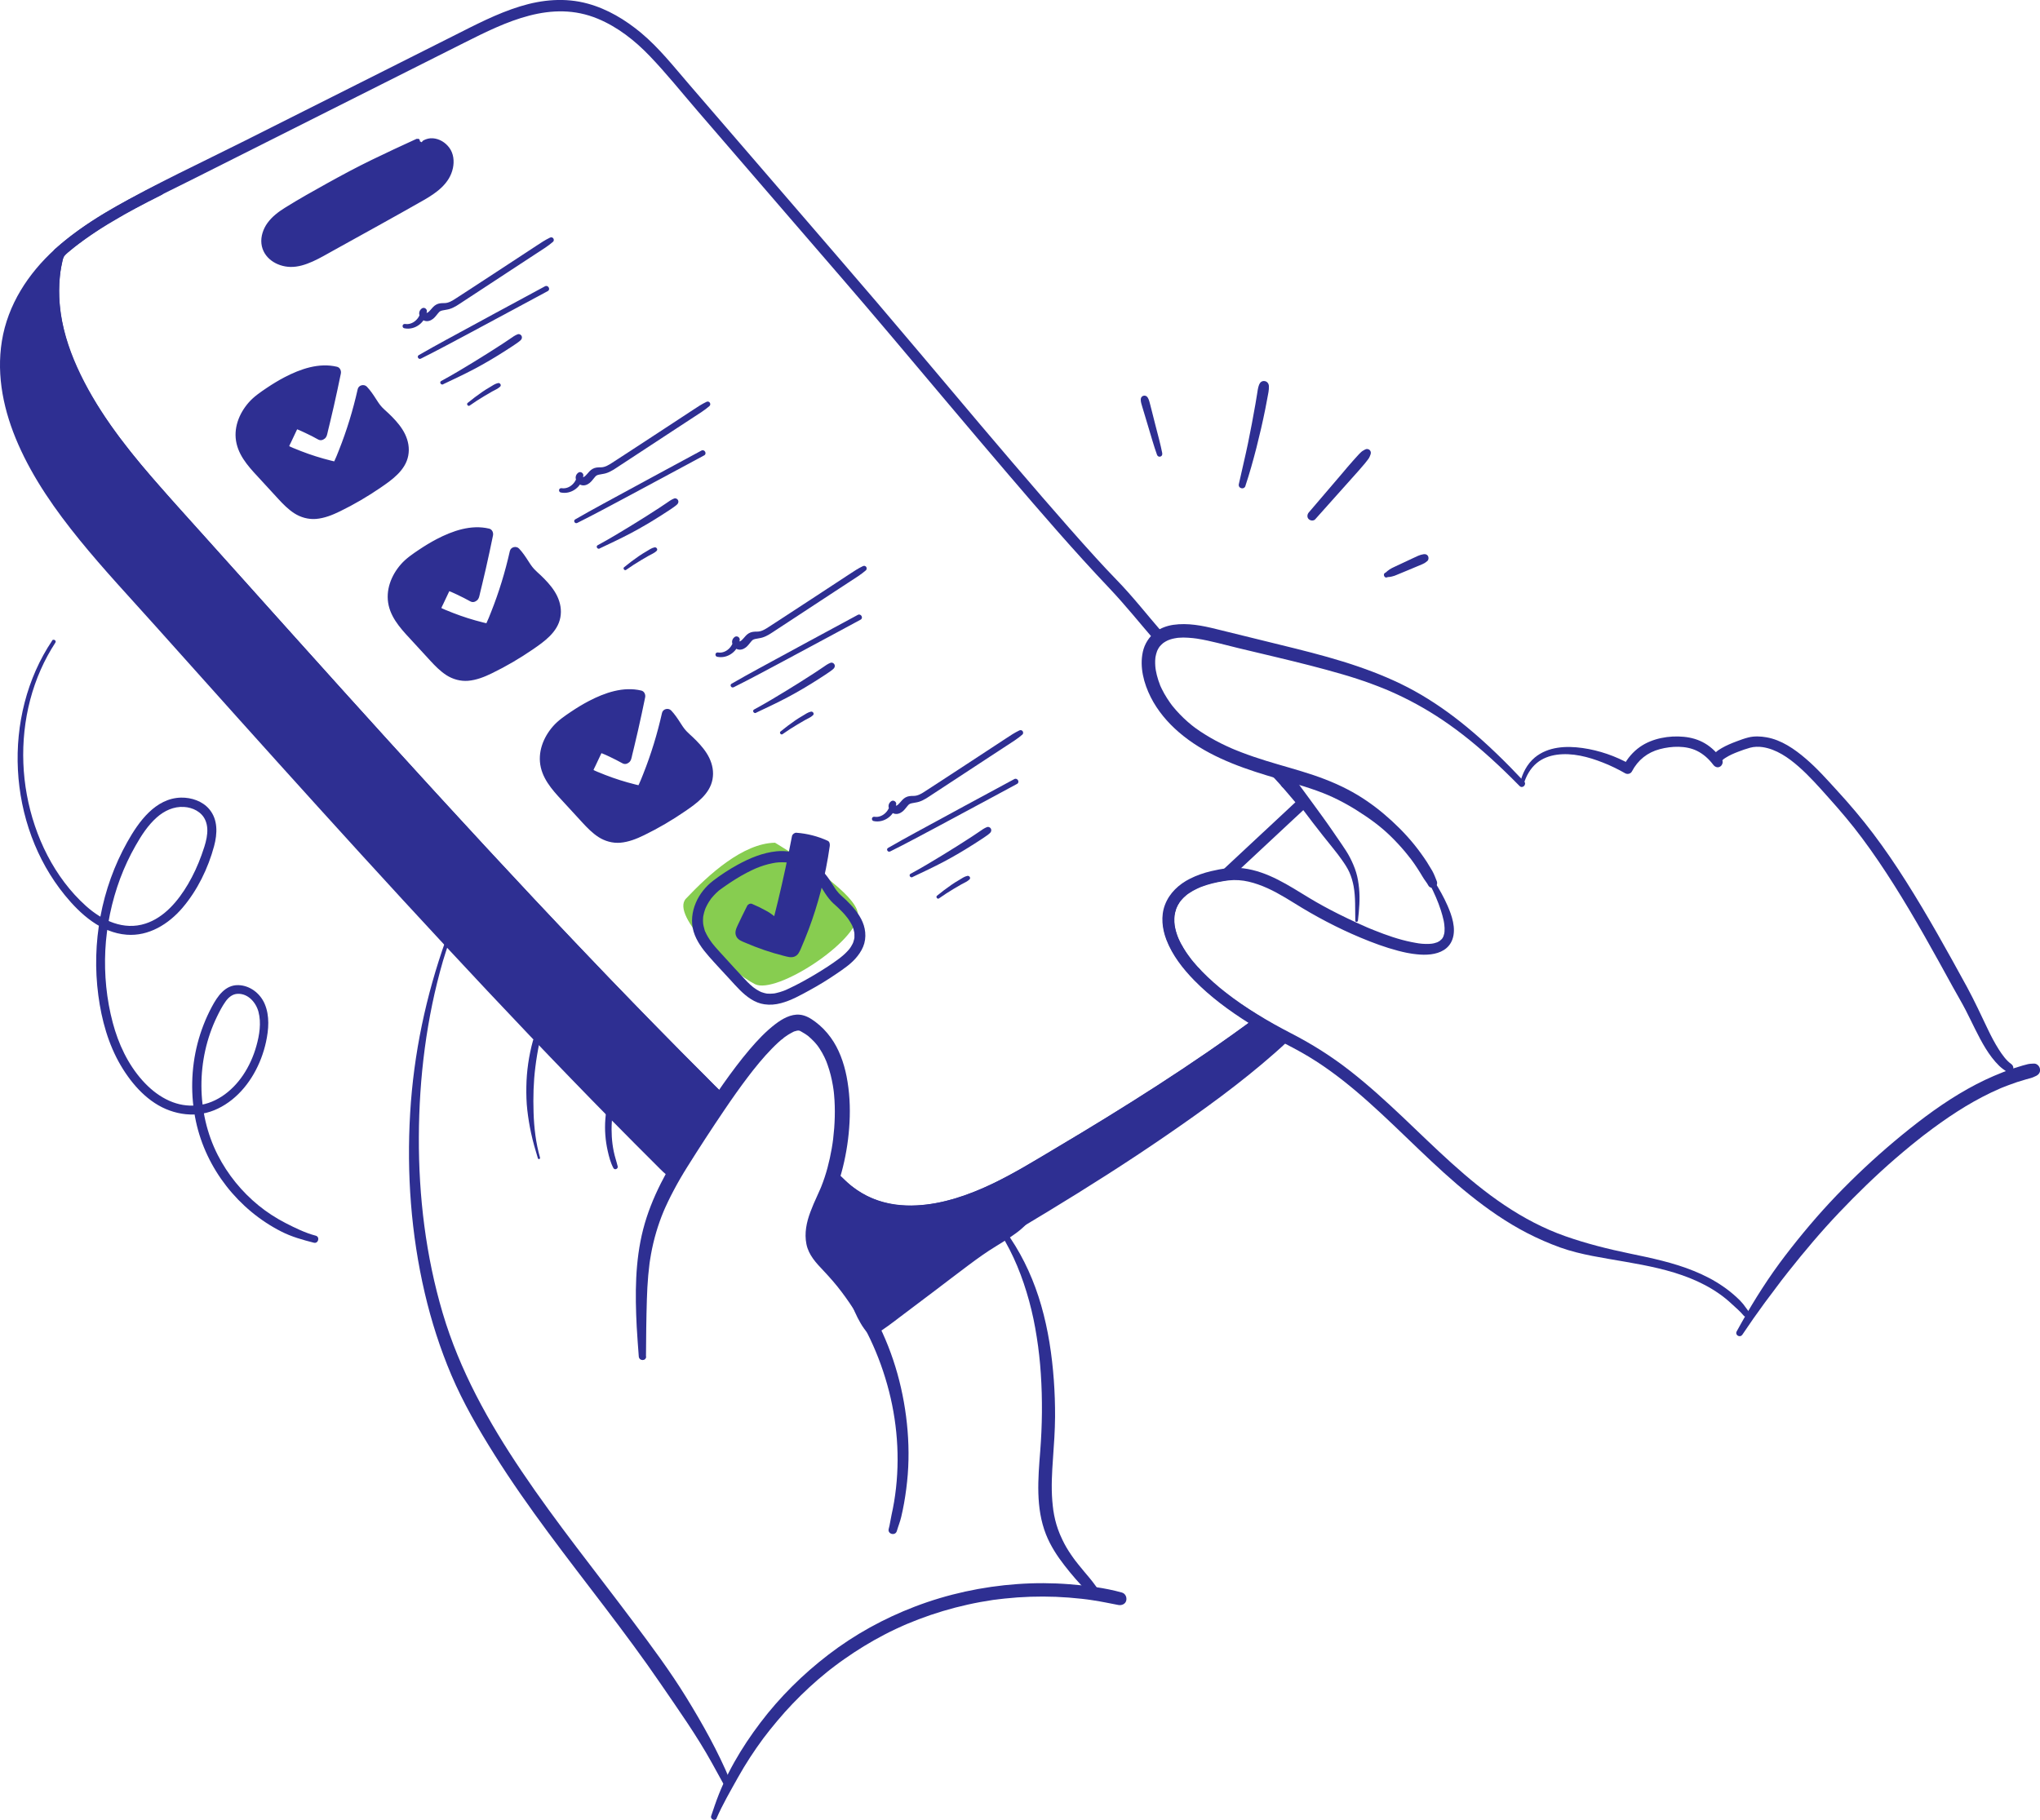 <?xml version="1.0" encoding="UTF-8"?>
<svg id="Calque_2" data-name="Calque 2" xmlns="http://www.w3.org/2000/svg" viewBox="0 0 344.98 307.85">
  <defs>
    <style>
      .cls-1 {
        fill: #2e2f92;
      }

      .cls-1, .cls-2 {
        stroke-width: 0px;
      }

      .cls-2 {
        fill: #87cd50;
      }
    </style>
  </defs>
  <g id="ARTWORK">
    <path class="cls-2" d="M131.05,142.55c-5.43.1-11.22,5.41-15.04,9.45-2.75,2.9,7.73,12.54,11.67,14.48,3.59,1.77,17.4-7.22,17.4-11.81,0-3.82-14.02-12.12-14.02-12.12"/>
    <g>
      <path class="cls-1" d="M109.24,229.46c.02-3.21.05-6.42.15-9.63.04-1.36.11-2.73.23-4.08.06-.65.13-1.3.21-1.95-.03.21.03-.19.03-.23.02-.15.04-.31.07-.46.05-.32.1-.64.16-.96.45-2.49,1.16-4.92,2.13-7.25-.09.23.07-.16.09-.21.07-.15.13-.3.2-.45.14-.33.29-.65.45-.97.3-.63.62-1.26.95-1.88.73-1.39,1.52-2.74,2.35-4.06,2.02-3.22,4.1-6.42,6.23-9.56,1.29-1.91,2.62-3.8,4.01-5.63-.21.28.03-.03.08-.1.1-.13.19-.25.29-.38.17-.22.35-.45.52-.67.35-.43.7-.86,1.05-1.29.69-.82,1.39-1.61,2.14-2.37.33-.34.67-.66,1.01-.98.16-.15.33-.3.5-.44.09-.08.46-.3.49-.4-.02.07-.25.19-.11.09.04-.03.09-.07.13-.1.08-.06.16-.12.24-.17.16-.12.32-.23.49-.33.29-.18.59-.33.89-.49.14-.08-.35.14-.15.06.03-.01.06-.03.09-.04.06-.02.12-.05.19-.07.15-.05.3-.09.45-.12.25-.06-.01.02-.13.01.06,0,.13-.01.19-.02.13,0,.27.03.39.01-.39.03-.31-.06-.15-.01.06.02.13.04.19.05.16.04.17.16-.13-.06.09.07.21.11.31.16.23.13.46.27.69.41.1.06.19.13.29.2.06.04.12.09.18.13.24.18-.08-.07.01,0,.39.35.78.69,1.14,1.09.17.19.32.38.48.57-.24-.3.07.1.11.16.09.12.17.24.25.37.3.45.56.93.8,1.42.12.25.23.5.34.76-.11-.27,0,0,.04.12.06.15.11.29.16.44.4,1.12.68,2.27.88,3.44.05.28.09.56.13.84-.05-.35.02.19.03.26.02.17.04.34.05.51.06.61.09,1.23.11,1.85.04,1.26,0,2.52-.09,3.78-.05.61-.11,1.23-.18,1.84-.01.08-.02.17-.03.25,0-.04.04-.27,0-.03-.02.15-.04.3-.06.45-.05.31-.1.63-.15.94-.38,2.17-.93,4.34-1.75,6.39-.03.09-.17.4-.02.06-.05.12-.1.23-.15.35-.19.43-.38.85-.57,1.28-.4.87-.79,1.75-1.12,2.65-.65,1.73-1.04,3.59-.67,5.43.37,1.87,1.66,3.21,2.92,4.54.54.57,1.06,1.15,1.57,1.74.25.3.5.6.75.9.11.14.22.27.32.41.07.09.13.17.2.26.03.03.18.23.09.11,3.85,5.04,6.56,10.84,8.12,16.95,1.55,6.06,1.89,12.48.86,18.68-.13.75-.27,1.51-.44,2.25-.17.76-.26,1.57-.47,2.32-.26.89,1.11,1.27,1.37.38.23-.8.55-1.56.74-2.38.18-.76.34-1.53.48-2.31.29-1.62.5-3.27.63-4.91.25-3.27.13-6.57-.29-9.81-.84-6.49-2.9-12.84-6.26-18.46-1.69-2.83-3.69-5.49-5.95-7.88-.54-.57-1.18-1.2-1.57-1.76-.13-.19-.25-.39-.36-.6-.08-.16-.11-.23-.16-.36-.07-.2-.13-.4-.17-.6-.07-.31-.06-.27-.08-.55-.1-1.62.53-3.29,1.19-4.79.59-1.33,1.23-2.63,1.73-4,.38-1.03.69-2.09.95-3.15.61-2.47.99-5.02,1.12-7.57.14-2.6,0-5.22-.5-7.78-.46-2.32-1.29-4.66-2.68-6.57-.75-1.03-1.59-1.9-2.61-2.66-.79-.59-1.65-1.11-2.64-1.2-1.49-.14-2.96.71-4.1,1.58-1.64,1.25-3.05,2.76-4.39,4.33-1.57,1.85-3.03,3.81-4.43,5.79-2.23,3.15-4.3,6.42-6.39,9.67-3,4.67-5.76,9.5-7.16,14.94-1.38,5.38-1.37,10.95-1.09,16.46.09,1.68.23,3.36.35,5.04.06.8,1.24.82,1.25,0"/>
      <path class="cls-1" d="M75.4,158.97c-3.37,9.45-5.45,19.29-6.04,29.33-.6,10.18.15,20.48,2.47,30.42,1.11,4.75,2.6,9.4,4.5,13.88,2,4.7,4.58,9.15,7.29,13.46,5.68,9.04,12.28,17.42,18.73,25.9,3.21,4.23,6.38,8.48,9.38,12.87,2.99,4.37,6.09,8.73,8.66,13.38.63,1.15,1.26,2.31,1.9,3.45.35.62,1.45.19,1.17-.5-2.02-4.88-4.66-9.57-7.42-14.06-2.74-4.45-5.88-8.66-9-12.83-6.31-8.44-12.94-16.65-18.83-25.41-5.6-8.31-10.48-17.06-13.35-26.75-2.85-9.63-4.07-19.74-4.03-29.78.04-10.03,1.29-20.16,4.08-29.79.33-1.14.72-2.27,1.11-3.39.14-.39-.48-.56-.61-.17"/>
      <path class="cls-1" d="M169.18,208.64c2.22,3.52,3.75,7.4,4.85,11.41.56,2.03.98,4.1,1.3,6.18.08.52.16,1.05.23,1.57,0,.03.03.24.02.12-.01-.11,0,.06,0,.07.02.13.03.27.05.41.03.27.07.54.1.81.12,1.05.21,2.1.28,3.15.29,4.37.24,8.75-.1,13.11-.37,4.69-.79,9.6.97,14.07.76,1.93,1.89,3.66,3.15,5.28,1.21,1.57,2.52,3.06,3.91,4.47.36.37.74.71,1.11,1.07.55.53,1.55-.17,1.09-.86-.59-.88-1.2-1.76-1.88-2.57-.64-.76-1.28-1.51-1.9-2.29-.15-.19-.29-.37-.44-.56-.07-.09,0,0,0,.01-.04-.05-.08-.1-.11-.15-.08-.11-.17-.23-.25-.34-.28-.39-.56-.79-.82-1.2-.53-.82-.98-1.68-1.37-2.58,0-.01-.07-.16-.02-.04.05.13-.02-.06-.04-.09-.04-.1-.08-.21-.13-.31-.1-.24-.19-.49-.28-.73-.18-.51-.33-1.02-.46-1.55-.13-.55-.24-1.1-.32-1.66-.01-.08-.02-.15-.03-.23,0,.05.03.21,0-.03-.02-.13-.03-.27-.05-.4-.03-.3-.07-.61-.09-.92-.19-2.39-.05-4.8.12-7.19.17-2.33.33-4.66.35-7,.01-2.07-.06-4.15-.21-6.22-.31-4.27-.95-8.51-2.13-12.62-1.16-4.04-2.88-7.91-5.21-11.39-.29-.44-.59-.86-.9-1.29-.15-.21-.4-.3-.63-.17-.21.12-.3.43-.17.64"/>
      <path class="cls-1" d="M257.74,132.21c-3.05-3.25-6.24-6.39-9.67-9.22-2.8-2.31-5.77-4.4-8.94-6.15-2.98-1.64-6.14-2.95-9.35-4.06-3.51-1.21-7.09-2.17-10.69-3.07-4.46-1.12-8.94-2.18-13.41-3.3-2.36-.59-4.82-1.07-7.25-.72-1.08.16-2.15.53-3.02,1.2-1.1.84-1.85,2.02-2.15,3.38-.56,2.58.17,5.33,1.33,7.64,1.15,2.29,2.85,4.3,4.77,5.95,4.27,3.68,9.62,5.71,14.92,7.32,2.81.85,5.66,1.58,8.43,2.58.34.12.68.25,1.01.38.17.07.35.14.52.21.06.03.12.05.19.08.05.02.32.14.1.04.55.24,1.1.49,1.64.76,1.11.55,2.19,1.16,3.24,1.82,2.15,1.36,3.92,2.62,5.72,4.36.87.85,1.7,1.74,2.48,2.67.19.23.37.45.55.68.09.12.18.23.27.35.1.13-.07-.1.03.03.06.08.12.16.18.23.36.48.7.97,1.03,1.48.32.48.62.98.92,1.48.28.49.73,1.01.95,1.45.2.39.74.51,1.1.29.39-.23.49-.72.29-1.12-.07-.14-.18-.47-.27-.68-.14-.33-.27-.65-.45-.96-.3-.52-.61-1.03-.93-1.53-.67-1.02-1.39-2.01-2.16-2.96-1.52-1.87-3.24-3.57-5.07-5.12-1.92-1.62-3.97-3.03-6.19-4.18-2.46-1.28-5.05-2.23-7.69-3.03-2.71-.83-5.45-1.55-8.13-2.47-.66-.23-1.32-.46-1.97-.71-.3-.11-.6-.23-.89-.35-.16-.06-.31-.13-.47-.19-.09-.04-.17-.07-.26-.11-.22-.09.09.04-.14-.06-1.23-.54-2.44-1.13-3.61-1.81-.58-.34-1.15-.69-1.71-1.06-.27-.18-.53-.36-.79-.55-.12-.09-.25-.18-.37-.28-.02-.02-.19-.15-.09-.07.09.07-.14-.11-.17-.13-.97-.78-1.88-1.65-2.71-2.59-.2-.23-.4-.46-.59-.7-.04-.05-.08-.11-.12-.16-.03-.03-.13-.17,0,0-.1-.13-.2-.27-.3-.41-.34-.49-.67-.99-.96-1.51-.14-.26-.28-.52-.41-.78-.06-.13-.13-.26-.19-.4-.03-.07-.07-.15-.1-.22.06.15.02.06-.01-.04-.22-.55-.4-1.12-.55-1.7-.06-.26-.12-.53-.17-.8-.01-.07-.07-.49-.04-.22-.02-.17-.04-.34-.05-.51-.02-.3-.03-.61-.02-.91,0-.13.01-.27.03-.4,0-.07.01-.13.02-.2-.03.27,0-.03.02-.09.05-.29.13-.58.23-.86.02-.06.05-.12.07-.18-.08.21-.02.05,0,0,.08-.16.16-.32.26-.47.04-.06.08-.11.11-.16.09-.16-.17.19.03-.04.08-.09.16-.19.25-.27.09-.09.18-.17.27-.25.06-.06.16-.19,0,0,.04-.05.11-.08.16-.12.19-.13.39-.25.6-.35.02,0,.25-.13.09-.04-.17.09.07-.03.09-.04.13-.05.26-.1.39-.14.23-.07.46-.13.7-.17.02,0,.38-.05.38-.06,0,0-.29.03-.04,0,.09,0,.18-.02.26-.03.55-.05,1.1-.05,1.64-.01.28.02.56.04.85.07.13.01.25.03.38.05-.25-.03-.03,0,.03,0,.09.01.19.03.28.04,2.35.37,4.67,1.05,6.98,1.6,2.18.52,4.36,1.04,6.54,1.56,3.71.89,7.42,1.81,11.08,2.88,1.62.47,3.22.99,4.8,1.57.77.28,1.54.58,2.3.89.18.07.35.15.53.22.06.02.36.15.11.05.1.04.21.09.31.13.37.16.74.33,1.11.5,3.11,1.44,6.07,3.16,8.87,5.14,1.6,1.13,3.03,2.25,4.52,3.5,1.67,1.4,3.29,2.88,4.86,4.39.85.82,1.69,1.66,2.52,2.5.5.5,1.25-.27.77-.78"/>
      <path class="cls-1" d="M241.82,149.63c.71,1.41,1.36,2.84,1.84,4.35.18.56.34,1.14.47,1.72.02.11.04.22.06.33.01.06.06.43.04.24.03.23.05.47.06.7,0,.19,0,.39-.01.58,0,.07-.05.35,0,.08-.02.1-.03.2-.05.3-.03.15-.09.29-.13.44-.06.19.09-.16-.03.07-.04.07-.07.14-.11.21-.04.07-.09.13-.13.19.14-.24.05-.06-.01,0-.05.05-.11.11-.16.16.26-.28-.1.08-.17.15.2-.21.04-.03-.04.02-.05.04-.11.07-.17.1-.07.04-.14.07-.21.11-.18.1.2-.06-.05.02-.15.05-.29.1-.45.14-.07.02-.14.03-.22.05-.08.02-.46.06-.12.03-.38.04-.76.06-1.14.05-.41,0-.81-.05-1.22-.1-.21-.02.23.04.02,0-.06,0-.12-.02-.18-.03-.1-.02-.2-.03-.3-.05-.25-.04-.49-.09-.74-.14-2.13-.43-4.21-1.16-6.23-1.97-.25-.1-.5-.2-.75-.3-.14-.06-.28-.12-.43-.18-.07-.03-.14-.06-.21-.09.25.11,0,0-.04-.02-.54-.23-1.08-.47-1.61-.72-1.03-.48-2.06-.97-3.08-1.48-1.67-.84-3.32-1.73-4.92-2.7-3.5-2.12-6.99-4.48-11.14-5.01-1.8-.23-3.65.05-5.41.47-1.25.29-2.47.71-3.62,1.29-1.87.94-3.47,2.42-4.23,4.43-.72,1.9-.47,4.05.25,5.91,1.01,2.61,2.76,4.86,4.69,6.84,2.73,2.79,5.91,5.13,9.19,7.2,2,1.26,4.06,2.42,6.15,3.5,1.81.93,3.58,1.89,5.29,3,3.19,2.06,6.11,4.43,8.95,6.97,5.75,5.13,11.02,10.81,17.03,15.63,3.05,2.45,6.26,4.68,9.73,6.47,1.81.93,3.68,1.75,5.6,2.44,1.76.63,3.59,1.06,5.41,1.42,7.26,1.41,15.18,2.01,21.45,6.4.73.51,1.43,1.08,2.08,1.69.68.63,1.45,1.27,2.04,1.99.45.56,1.23-.24.78-.79-.3-.38-.57-.79-.87-1.17-.32-.4-.69-.76-1.07-1.11-.71-.66-1.47-1.27-2.27-1.82-1.55-1.08-3.23-1.94-4.98-2.65-3.48-1.42-7.19-2.19-10.85-2.95-3.68-.76-7.34-1.68-10.89-2.93-3.65-1.28-7.1-3.11-10.33-5.28-6.31-4.23-11.71-9.7-17.25-14.95-2.85-2.69-5.74-5.33-8.83-7.74-3.1-2.43-6.38-4.5-9.87-6.3-3.91-2.01-7.76-4.3-11.22-7.01-1.37-1.08-2.69-2.24-3.91-3.49-.53-.54-1.04-1.1-1.52-1.68-.12-.15-.24-.29-.36-.44-.05-.06-.1-.12-.14-.18-.03-.04-.15-.2-.04-.05-.21-.28-.42-.57-.62-.87-.35-.52-.68-1.06-.97-1.62-.13-.25-.25-.5-.37-.76-.03-.06-.05-.11-.07-.17-.06-.14.09.23,0,0-.06-.16-.12-.31-.18-.47-.16-.46-.3-.94-.39-1.43-.02-.13-.04-.25-.06-.38.05.33,0-.02,0-.1-.02-.24-.03-.48-.03-.73,0-.22.03-.43.04-.64.01-.21-.05.25,0,.04.01-.06.02-.11.03-.17.02-.11.04-.22.07-.33.05-.2.11-.4.18-.6.03-.09.07-.18.1-.26-.12.33.04-.09.09-.17.09-.19.2-.37.31-.54.05-.08.11-.16.16-.24.03-.05.07-.09.1-.14-.19.26-.02.03.02-.02.29-.34.6-.66.95-.95.05-.04.1-.08.15-.12-.23.18-.05.04,0,0,.09-.06.18-.13.27-.19.22-.15.46-.3.69-.43.23-.13.46-.25.7-.36.13-.06.27-.12.41-.19-.03.01-.21.08-.03.01.1-.04.19-.08.29-.12,1.24-.48,2.55-.79,3.86-1,.06,0,.13-.02.19-.03.02,0,.34-.05.11-.02.19-.03.38-.05.57-.07.57-.06,1.13-.07,1.7-.03,1.1.07,2.19.35,3.23.71,2.17.75,4.17,1.95,6.12,3.16,3.58,2.24,7.31,4.21,11.2,5.84,2.08.87,4.2,1.66,6.38,2.23.5.13,1,.25,1.5.35.29.06.59.11.88.15-.29-.04-.07-.01-.01,0,.11.01.21.03.32.04.14.02.28.04.42.05.8.09,1.62.11,2.42.01,1.59-.2,3.06-.91,3.64-2.52.68-1.87-.11-4.1-.84-5.76-.62-1.41-1.38-2.75-2.19-4.05-.31-.5-1.04-.06-.78.46"/>
      <path class="cls-1" d="M257.65,132.68c.41-1.38,1.11-2.68,2.23-3.61.95-.79,2.15-1.23,3.36-1.4,2.64-.37,5.37.35,7.82,1.32.72.28,1.17.48,1.92.84.62.3,1.24.62,1.84.97.38.22.93.11,1.15-.31,1.02-1.94,2.63-3.22,4.72-3.77,2-.53,4.4-.63,6.28.29,1.1.54,2.01,1.37,2.75,2.35.28.37.74.57,1.17.31.37-.22.57-.8.31-1.19-.06-.09-.07-.21,0,.03-.04-.13.01.25.01.05,0-.02-.03.23-.01.14.03-.12,0,.02,0,0-.14-.06.09.12,0,0,0,0,.06-.09.06-.1-.09.15-.05.06.03-.02.05-.05.1-.09.15-.14.15-.14-.1.06.07-.06.08-.06.17-.12.25-.17.73-.47,1.45-.77,2.15-1.04.67-.26,1.35-.5,2.04-.69.68-.19,1.47-.2,2.13-.1,2.31.35,4.35,1.77,6.08,3.29,1.82,1.6,3.43,3.42,5.04,5.23,1.99,2.22,3.92,4.48,5.7,6.88,1.91,2.56,3.7,5.22,5.41,7.93,3.54,5.6,6.74,11.43,9.93,17.24.72,1.31,1.48,2.58,2.17,3.91.55,1.06,1.05,2.13,1.59,3.2,1.1,2.2,2.3,4.49,4.07,6.22.39.38.83.69,1.28,1,.33.23.83.06,1.02-.27.22-.38.06-.8-.27-1.04-.85-.6-1.54-1.6-2.1-2.47-.68-1.07-1.27-2.2-1.82-3.35-1.16-2.42-2.27-4.84-3.55-7.2-3.29-6.02-6.62-12.04-10.29-17.84-1.75-2.77-3.59-5.48-5.57-8.1-1.92-2.54-3.97-4.96-6.12-7.3-1.69-1.85-3.36-3.74-5.27-5.37-1.91-1.64-4.13-3.18-6.64-3.62-1-.18-2.07-.23-3.07.02-.67.17-1.32.4-1.97.65-.86.32-1.72.68-2.51,1.13-.64.37-1.45.89-1.65,1.67-.1.39-.05.82.18,1.15.49-.29.98-.58,1.48-.88-.8-1.07-1.73-2.04-2.89-2.72-1.1-.65-2.32-.99-3.58-1.11-2.46-.24-5.29.25-7.36,1.68-1.21.84-2.17,1.97-2.85,3.28l1.15-.31c-2.47-1.4-5.24-2.35-8.04-2.75-2.76-.39-5.83-.26-8.08,1.6-1.32,1.1-2.11,2.68-2.51,4.34-.09.4.48.56.6.17"/>
      <path class="cls-1" d="M91.32,195.81c-.71-2.47-1.01-5.07-1.09-7.64-.08-2.55-.02-5.11.3-7.65.17-1.39.41-2.82.7-4.2.06-.31-.09-.63-.4-.71-.3-.08-.62.1-.7.41-.7,2.54-1.08,5.18-1.12,7.82-.02,1.31.01,2.62.16,3.92.15,1.31.36,2.61.64,3.9.31,1.44.72,2.86,1.15,4.27.07.23.43.14.36-.1"/>
      <path class="cls-1" d="M175.22,204.62c-2.72,3.15-4.36,3.91-7.91,6.04-3.86,2.32-15.96,12.04-19.82,14.36-2.07-2.21-2.99-6.17-4.52-8.79,2.52.36,5.09.37,7.61.02,6.1-.83,11.75-3.67,16.99-6.95"/>
      <path class="cls-1" d="M174.92,204.32c-.51.59-1.04,1.15-1.64,1.66-.48.41-.94.74-1.46,1.12-1.04.77-2.17,1.4-3.29,2.03-1.68.94-3.28,1.98-4.86,3.1-1.93,1.36-3.83,2.76-5.72,4.18-1.97,1.47-3.91,2.99-5.92,4.41-1.52,1.08-3.04,2.18-4.61,3.18-.13.08-.26.16-.38.24.36.05.72.09,1.08.14-.1-.11-.2-.22-.29-.33-.05-.06-.09-.12-.14-.17-.06-.08.04.05.04.06-.02-.04-.05-.07-.08-.1-.19-.25-.36-.52-.52-.79-.33-.56-.63-1.14-.9-1.73-.14-.3-.27-.6-.4-.9-.06-.15-.13-.3-.19-.46-.03-.08-.06-.15-.1-.23-.04-.1.02.05.02.05-.02-.04-.04-.09-.05-.13-.27-.66-.55-1.33-.83-1.98-.29-.65-.59-1.29-.95-1.9-.34.44-.67.89-1.01,1.33,3.65.51,7.33.35,10.92-.51,3.29-.78,6.43-2.1,9.42-3.69,1.67-.89,3.3-1.87,4.9-2.9.36-.23.53-.74.29-1.12-.23-.37-.71-.53-1.1-.29-1.41.87-2.85,1.7-4.31,2.47-.73.38-1.46.75-2.21,1.1-.37.17-.73.34-1.1.5-.1.04-.2.09-.3.13.21-.09-.19.08-.26.11-.02,0-.18.08-.08.03.09-.04-.03.01-.04.02-.11.05-.22.09-.33.14-1.52.63-3.07,1.17-4.66,1.58-.79.21-1.58.38-2.38.53-.18.03-.37.06-.55.09-.11.02-.21.03-.32.05-.04,0-.08.01-.12.02-.25.04.11-.01-.05,0-.45.05-.9.11-1.35.14-.99.08-1.99.11-2.98.08-.51-.01-1.02-.04-1.53-.08-.25-.02-.5-.04-.74-.07-.12-.01-.23-.03-.35-.04-.06,0-.12-.01-.17-.02-.19-.02.1.02-.11-.02-.37-.05-.69,0-.94.32-.22.28-.25.69-.07,1,.32.54.59,1.11.85,1.68.13.29.26.59.38.88.04.09.07.17.11.26.07.16-.05-.12.02.04.07.16.14.33.2.49.53,1.28,1.05,2.58,1.76,3.78.38.66.83,1.29,1.34,1.84.27.29.75.34,1.08.14,1.49-.9,2.89-1.96,4.27-3.02,1.95-1.48,3.91-2.95,5.86-4.42,1.93-1.46,3.84-2.93,5.78-4.38,1.48-1.1,2.97-2.18,4.54-3.13,1.15-.7,2.3-1.41,3.39-2.21.12-.09.24-.18.36-.27.08-.07.17-.13.25-.2.03-.02.06-.05.09-.07,0,0,.14-.12.06-.05.26-.21.51-.45.75-.68.51-.49.96-1.04,1.44-1.55.27-.29.54-.59.8-.89.36-.41-.24-1.02-.59-.6"/>
      <path class="cls-1" d="M130.33,175.66s.09-.09.14-.13c-.05.04-.09.09-.14.13"/>
      <path class="cls-1" d="M130.99,176.32s.09-.09.14-.13c.09-.09.15-.19.19-.3.06-.11.08-.23.08-.36,0-.13-.02-.25-.08-.36-.04-.12-.1-.22-.19-.3-.06-.05-.12-.1-.19-.15-.14-.09-.3-.13-.47-.13l-.25.03c-.16.04-.29.13-.41.24-.05.04-.09.09-.14.13-.09.09-.15.19-.19.3-.06.11-.08.23-.08.36,0,.13.02.25.08.36.04.12.1.22.19.3.06.05.12.1.19.15.14.09.3.13.47.13.08-.01.16-.02.25-.03.16-.04.29-.13.41-.24.05-.04.09-.09.14-.13.09-.09.15-.19.19-.3.06-.11.08-.23.08-.36,0-.13-.02-.25-.08-.36-.04-.12-.1-.22-.19-.3-.06-.05-.12-.1-.19-.15-.14-.09-.3-.13-.47-.13l-.25.03c-.16.04-.29.13-.41.24-.05.04-.09.09-.14.13-.09.09-.15.19-.19.3-.06.11-.08.23-.08.36,0,.13.02.25.08.36.04.12.1.22.19.3.06.05.12.1.19.15.14.09.3.13.47.13.08-.01.16-.02.25-.03.16-.04.29-.13.41-.24"/>
      <path class="cls-1" d="M129.63,176.35c-.09.09-.17.18-.26.27.09-.09.17-.18.26-.27"/>
      <path class="cls-1" d="M128.97,175.68c-.09.09-.17.18-.26.27-.09.09-.15.19-.19.3-.06.11-.08.23-.08.36,0,.13.02.25.08.36.04.12.1.22.19.3.06.05.12.1.19.15.14.09.3.13.47.13.08-.01.16-.02.25-.03.16-.04.29-.13.41-.24.09-.09.17-.18.26-.27.09-.09.15-.19.19-.3.06-.11.08-.23.08-.36,0-.13-.02-.25-.08-.36-.04-.12-.1-.22-.19-.3-.06-.05-.12-.1-.19-.15-.14-.09-.3-.13-.47-.13-.08.01-.16.02-.25.03-.16.04-.29.13-.41.24-.09.09-.17.18-.26.27.44.44.87.89,1.31,1.33.09-.09.17-.18.26-.27.09-.09.15-.19.19-.3.06-.11.08-.23.08-.36,0-.13-.02-.25-.08-.36-.04-.12-.1-.22-.19-.3-.06-.05-.12-.1-.19-.15-.14-.09-.3-.13-.47-.13-.08.01-.16.02-.25.03-.16.04-.29.13-.41.24"/>
      <path class="cls-1" d="M131.28,174.8c.07-.06.14-.11.21-.17-.07.06-.14.11-.21.17"/>
      <path class="cls-1" d="M131.94,175.47c.07-.06.14-.11.21-.17.09-.09.15-.19.19-.3.06-.11.08-.23.08-.36,0-.13-.02-.25-.08-.36-.04-.12-.1-.22-.19-.3-.06-.05-.12-.1-.19-.15-.14-.09-.3-.13-.47-.13l-.25.03c-.16.04-.29.13-.41.24-.07.06-.14.11-.21.17-.09.09-.15.19-.19.3-.06.11-.08.23-.08.36,0,.13.02.25.08.36.04.12.1.22.19.3.06.05.12.1.19.15.14.09.3.13.47.13l.25-.03c.16-.04.29-.13.41-.24.07-.06.14-.11.21-.17.09-.09.15-.19.19-.3.06-.11.08-.23.08-.36,0-.13-.02-.25-.08-.36-.04-.12-.1-.22-.19-.3-.06-.05-.12-.1-.19-.15-.14-.09-.3-.13-.47-.13l-.25.03c-.16.04-.29.13-.41.24-.07.06-.14.11-.21.17-.09.09-.15.19-.19.3-.06.11-.08.23-.08.36,0,.13.02.25.08.36.04.12.1.22.19.3.06.05.12.1.19.15.14.09.3.13.47.13l.25-.03c.16-.04.29-.13.41-.24"/>
      <path class="cls-1" d="M198.54,155.29v-.02c0-.13-.02-.25-.08-.36-.04-.12-.1-.22-.19-.3-.08-.09-.18-.16-.3-.19-.11-.06-.23-.09-.36-.08l-.25.03c-.16.04-.29.13-.41.24-.05.06-.1.13-.14.19-.08.15-.13.31-.13.47v.02c0,.13.02.25.08.36.04.12.1.22.19.3.08.09.18.16.3.19.11.06.23.09.36.08l.25-.03c.16-.04.29-.13.41-.24.05-.06.1-.13.14-.19.08-.15.13-.3.13-.47v-.02c0-.13-.02-.25-.08-.36-.04-.12-.1-.22-.19-.3-.08-.09-.18-.16-.3-.19-.11-.06-.23-.09-.36-.08l-.25.03c-.16.04-.29.13-.41.24-.05.06-.1.13-.14.19-.08.15-.13.31-.13.47v.02c0,.13.02.25.08.36.04.12.1.22.19.3.08.09.18.16.3.19.11.06.23.09.36.08l.25-.03c.16-.04.29-.13.41-.24.05-.06.1-.13.14-.19.08-.15.13-.3.13-.47"/>
      <path class="cls-1" d="M132.08,174.19c.08-.06.17-.12.25-.18-.08.06-.17.12-.25.18"/>
      <path class="cls-1" d="M132.55,175c.08-.06.17-.12.25-.18.11-.06.19-.14.26-.24.08-.09.14-.2.17-.32.04-.13.04-.25.02-.38,0-.13-.04-.24-.11-.35-.05-.06-.1-.13-.15-.19-.12-.12-.25-.2-.41-.24l-.25-.03c-.17,0-.32.04-.47.13-.08.06-.17.12-.25.18-.11.06-.19.14-.26.24-.08.09-.14.2-.17.32-.04.12-.04.25-.02.38,0,.13.04.24.11.35.05.06.1.13.14.19.12.12.25.2.41.24.08.01.16.02.25.03.17,0,.32-.04.47-.13.08-.06.17-.12.25-.18.11-.06.19-.14.26-.24.08-.09.14-.2.17-.32.04-.13.04-.25.02-.38,0-.13-.04-.24-.11-.35-.05-.06-.1-.13-.15-.19-.12-.12-.25-.2-.41-.24l-.25-.03c-.17,0-.32.04-.47.13-.08.06-.17.12-.25.18-.11.06-.19.14-.26.24-.08.09-.14.2-.17.32-.04.12-.04.25-.02.38,0,.13.04.24.11.35.05.06.1.13.14.19.12.12.25.2.41.24.08.01.16.02.25.03.17,0,.32-.04.47-.13"/>
      <path class="cls-1" d="M132.89,173.66c.07-.04.13-.08.2-.12-.07.04-.13.08-.2.12"/>
      <path class="cls-1" d="M133.36,174.47c.07-.04.13-.08.2-.12.11-.06.19-.14.26-.24.08-.09.14-.2.17-.32.04-.12.04-.25.02-.38,0-.13-.04-.24-.11-.35-.05-.06-.1-.13-.14-.19-.12-.12-.25-.2-.41-.24l-.25-.03c-.17,0-.32.04-.47.13-.07.04-.13.08-.2.12-.11.06-.19.14-.26.24-.08.09-.14.2-.17.32-.04.12-.04.25-.02.38,0,.13.04.24.11.35.05.06.1.13.14.19.12.12.25.2.41.24.08.01.16.02.25.03.17,0,.32-.04.47-.13.07-.04.13-.08.2-.12.11-.06.19-.14.26-.24.08-.09.14-.2.17-.32.04-.12.04-.25.02-.38,0-.13-.04-.24-.11-.35-.05-.06-.1-.13-.14-.19-.12-.12-.25-.2-.41-.24l-.25-.03c-.17,0-.32.04-.47.13-.07.04-.13.08-.2.12-.11.06-.19.14-.26.24-.08.09-.14.2-.17.32-.04.12-.04.25-.02.38,0,.13.04.24.11.35.05.06.1.13.14.19.12.12.25.2.41.24.08.01.16.02.25.03.17,0,.32-.04.47-.13"/>
      <path class="cls-1" d="M198.52,152.34s-.01.02-.02.03c0-.01.01-.02.02-.03"/>
      <path class="cls-1" d="M197.72,151.86s-.01.02-.02.03c-.07.11-.1.22-.11.35-.03.12-.02.25.02.38.03.12.08.23.17.32.07.1.15.18.26.24.07.03.15.06.22.09.16.04.33.04.49,0,.07-.03.15-.06.22-.09.14-.08.25-.2.33-.34,0-.01.01-.02.02-.03.07-.11.1-.22.11-.35.03-.12.02-.25-.02-.38-.03-.12-.08-.23-.17-.32-.07-.1-.15-.18-.26-.24-.07-.03-.15-.06-.22-.09-.16-.04-.33-.04-.49,0-.07.03-.15.06-.22.09-.14.08-.25.2-.33.34,0,.01-.01.02-.02.03-.07.11-.1.22-.11.35-.03.12-.02.25.02.38.03.12.08.23.17.32.07.1.15.18.26.24.07.03.15.06.22.09.16.04.33.04.49,0,.07-.03.15-.06.22-.09.14-.08.25-.2.33-.34,0-.01.01-.02.02-.03.07-.11.1-.22.11-.35.03-.12.02-.25-.02-.38-.03-.12-.08-.23-.17-.32-.07-.1-.15-.18-.26-.24-.07-.03-.15-.06-.22-.09-.16-.04-.33-.04-.49,0-.07.03-.15.06-.22.09-.14.08-.25.2-.33.34"/>
      <path class="cls-1" d="M199.12,160.54s.01.02.02.03c0-.01-.01-.02-.02-.03"/>
      <path class="cls-1" d="M198.32,161.02s.01.02.02.03c.53-.32,1.07-.63,1.6-.95,0,0-.01-.02-.02-.03-.06-.11-.14-.2-.24-.26-.09-.08-.19-.14-.32-.17-.12-.04-.25-.04-.37-.02-.12,0-.24.04-.34.11-.06.05-.12.1-.19.15-.12.12-.19.26-.24.42-.01.08-.02.17-.03.25,0,.17.04.33.13.47,0,.01.01.02.02.03.06.11.14.2.24.26.09.08.19.14.32.17.12.04.25.04.37.02.12,0,.24-.04.34-.11.06-.05.13-.1.19-.15.11-.12.19-.26.24-.42.01-.08.02-.17.03-.25,0-.17-.04-.33-.13-.48,0,0-.01-.02-.02-.03-.06-.11-.14-.2-.24-.26-.09-.08-.19-.14-.32-.17-.12-.04-.25-.04-.37-.02-.12,0-.24.04-.34.11-.06.05-.12.1-.19.15-.12.12-.19.26-.24.42-.01.08-.02.17-.03.25,0,.17.04.33.13.47"/>
      <path class="cls-1" d="M24.84,33.19c.7-.36,1.41-.72,2.1-1.07-.7.35-1.4.71-2.1,1.07"/>
      <path class="cls-1" d="M25.31,34c.7-.36,1.4-.72,2.1-1.07-.31-.54-.62-1.08-.94-1.63-.7.35-1.4.71-2.1,1.07-.2.1-.37.35-.43.56-.06.23-.03.53.09.73.13.2.32.38.55.43.25.06.48.02.71-.09.7-.36,1.4-.72,2.1-1.07.2-.1.37-.35.43-.56.06-.23.03-.53-.09-.72-.13-.2-.32-.38-.55-.43-.25-.06-.48-.02-.71.09-.7.35-1.4.71-2.1,1.07-.2.1-.37.35-.43.56-.06.23-.03.53.09.73.13.2.32.38.55.43.25.06.48.02.71-.09"/>
      <path class="cls-1" d="M197.88,153.73s0,.03-.01.05c0-.02,0-.03.01-.05"/>
      <path class="cls-1" d="M196.99,153.47s0,.03-.01.05c-.04.12-.04.25-.02.38,0,.12.04.24.11.35.06.11.14.2.24.26.09.08.19.14.32.17l.25.03c.17,0,.32-.04.47-.13.06-.05.12-.1.19-.15.12-.12.19-.26.24-.42,0-.02,0-.03.01-.05.04-.12.04-.25.02-.38,0-.12-.04-.24-.11-.35-.06-.11-.14-.2-.24-.26-.09-.08-.19-.14-.32-.17l-.25-.03c-.17,0-.32.04-.47.13-.06.05-.12.1-.19.15-.11.12-.19.26-.24.42,0,.02,0,.03-.01.05-.04.12-.04.25-.02.38,0,.12.04.24.11.35.06.11.14.2.24.26.09.08.19.14.32.17l.25.03c.17,0,.32-.04.47-.13.06-.05.12-.1.19-.15.12-.12.19-.26.24-.42,0-.02,0-.03.01-.05.04-.12.04-.25.02-.38,0-.12-.04-.24-.11-.35-.06-.11-.14-.2-.24-.26-.09-.08-.19-.14-.32-.17l-.25-.03c-.17,0-.32.04-.47.13-.06.05-.12.1-.19.15-.11.12-.19.26-.24.42"/>
      <path class="cls-1" d="M140,177.27c.17.3.34.61.5.93-.15-.32-.32-.63-.5-.93"/>
      <path class="cls-1" d="M139.2,177.74c.18.3.34.61.5.93.06.11.14.2.24.26.09.08.19.14.32.17.12.04.25.05.37.02.12,0,.24-.04.34-.11.06-.05.13-.1.19-.15.11-.12.19-.26.24-.42l.03-.25c0-.17-.04-.33-.13-.47-.15-.32-.32-.62-.5-.93-.06-.11-.14-.2-.24-.26-.09-.08-.19-.14-.32-.17-.12-.04-.25-.04-.37-.02-.12,0-.24.04-.34.11-.06.05-.12.1-.19.15-.12.12-.19.26-.24.42l-.03.25c0,.17.04.33.13.47.18.3.34.61.5.93.53-.32,1.07-.63,1.6-.95-.15-.32-.32-.62-.5-.93-.06-.11-.14-.2-.24-.26-.09-.08-.19-.14-.32-.17-.12-.04-.25-.04-.37-.02-.12,0-.24.04-.34.11-.06.05-.12.1-.19.15-.12.12-.19.26-.24.42l-.03.25c0,.17.04.33.13.47"/>
      <path class="cls-1" d="M140.81,178.88c.14.33.26.66.38,1-.12-.34-.25-.67-.38-1"/>
      <path class="cls-1" d="M140.01,179.35s.02.05.03.07c-.03-.07-.06-.15-.09-.22.13.31.24.62.35.93.03.12.08.23.17.32.07.1.15.18.26.24.11.07.22.11.34.11.12.03.25.02.37-.02.22-.07.44-.21.55-.43.11-.22.18-.49.09-.73-.14-.41-.31-.82-.48-1.22-.06-.11-.14-.2-.24-.26-.09-.08-.19-.14-.32-.17-.12-.04-.25-.04-.37-.02-.12,0-.24.04-.34.11-.2.13-.37.32-.43.56-.01.08-.02.17-.03.25,0,.17.04.33.13.47,0,.02.01.03.02.05-.03-.07-.06-.15-.09-.22.13.31.25.63.36.95.6-.17,1.19-.33,1.79-.5-.14-.41-.31-.82-.48-1.22-.06-.11-.14-.2-.24-.26-.09-.08-.19-.14-.32-.17-.12-.04-.25-.04-.37-.02-.12,0-.24.04-.34.11-.2.13-.37.32-.43.56-.01.08-.02.17-.03.25,0,.17.04.33.13.47"/>
      <path class="cls-1" d="M22.65,34.34c.6-.32,1.21-.64,1.81-.95-.6.31-1.21.63-1.81.95"/>
      <path class="cls-1" d="M23.11,35.15c.6-.32,1.21-.64,1.81-.95.2-.1.37-.35.43-.56.06-.23.03-.53-.09-.73-.13-.2-.32-.38-.55-.43-.25-.06-.48-.02-.71.09-.61.31-1.21.63-1.81.95-.2.11-.37.34-.43.56-.06.23-.03.53.09.73.13.2.32.38.55.43.25.06.49.03.71-.09.6-.32,1.21-.64,1.81-.95-.31-.54-.62-1.08-.94-1.62-.61.31-1.21.63-1.81.95-.2.11-.37.34-.43.56-.06.23-.03.53.09.73.13.2.32.38.55.43.25.06.49.03.71-.09"/>
      <path class="cls-1" d="M141.43,180.62c.1.35.19.7.28,1.06-.09-.36-.18-.71-.28-1.06"/>
      <path class="cls-1" d="M140.54,180.87c.1.35.19.7.28,1.06.03.12.08.23.17.32.07.1.15.18.26.24.11.07.22.11.34.11.12.03.25.02.37-.02.22-.07.44-.21.55-.43.03-.07.06-.15.09-.22.04-.17.04-.33,0-.5-.09-.35-.18-.71-.28-1.05-.07-.23-.22-.44-.43-.56-.11-.07-.22-.11-.34-.11-.12-.03-.25-.02-.37.02-.22.07-.44.21-.55.43-.12.22-.17.48-.09.73.1.35.19.7.28,1.06.6-.17,1.19-.33,1.79-.5-.09-.35-.17-.71-.28-1.05-.07-.23-.22-.44-.43-.56-.11-.07-.22-.11-.34-.11-.12-.03-.25-.02-.37.02-.22.07-.44.21-.55.43-.12.22-.17.48-.09.73"/>
      <path class="cls-1" d="M141.9,182.47c.07.36.13.72.18,1.09-.06-.37-.11-.73-.18-1.09"/>
      <path class="cls-1" d="M141,182.72c.07.36.13.72.18,1.09.03.12.08.23.17.32.07.1.15.18.26.24.11.07.22.11.34.11.12.03.25.02.37-.02.22-.07.44-.21.55-.43.03-.08.06-.15.09-.23.04-.17.04-.33,0-.5-.06-.36-.11-.73-.18-1.09-.03-.12-.08-.23-.17-.32-.07-.1-.15-.18-.26-.24-.11-.07-.22-.11-.34-.11-.12-.03-.25-.02-.37.02-.22.07-.44.21-.55.43-.03.08-.06.15-.09.22-.04.17-.04.33,0,.5.07.36.13.72.18,1.09.6-.17,1.19-.33,1.79-.5-.06-.36-.11-.73-.18-1.09-.03-.12-.08-.23-.17-.32-.07-.1-.15-.18-.26-.24-.11-.07-.22-.11-.34-.11-.12-.03-.25-.02-.37.02-.22.07-.44.21-.55.43-.03.08-.06.15-.09.22-.04.17-.04.33,0,.5"/>
      <path class="cls-1" d="M142.21,184.41c.04.35.07.71.1,1.07-.03-.36-.05-.71-.1-1.07"/>
      <path class="cls-1" d="M141.28,184.41c.04.35.07.71.1,1.07,0,.13.02.25.08.36.04.12.1.22.19.3.08.09.18.16.3.19.11.06.23.09.36.08.24-.01.49-.09.66-.28.16-.18.29-.42.27-.67-.03-.36-.05-.71-.1-1.07,0-.13-.02-.25-.08-.36-.04-.12-.1-.22-.19-.3-.08-.09-.18-.16-.3-.19-.11-.06-.23-.09-.36-.08-.24.01-.49.09-.66.28-.05.06-.1.13-.14.19-.08.15-.13.3-.13.47.04.35.07.71.1,1.07h1.85c-.03-.36-.05-.71-.1-1.07,0-.13-.02-.25-.08-.36-.04-.12-.1-.22-.19-.3-.08-.09-.18-.16-.3-.19-.11-.06-.23-.09-.36-.08-.24.01-.49.09-.66.28-.05.06-.1.13-.14.19-.08.15-.13.3-.13.47"/>
      <path class="cls-1" d="M135.14,173c.06,0,.12,0,.18.02-.06-.01-.12-.01-.18-.02"/>
      <path class="cls-1" d="M135.14,173.94c.05,0,.11,0,.16.01-.08-.01-.16-.02-.25-.03,0,0,.02,0,.02,0,.16-.6.33-1.21.49-1.81-.11-.02-.22-.04-.34-.04-.03,0-.06,0-.09,0-.13,0-.25.02-.36.08-.12.04-.21.1-.3.19-.09.09-.15.19-.19.3-.06.11-.08.23-.08.36.01.08.02.17.03.25.04.16.12.3.24.42.06.05.13.1.19.15.14.09.3.13.47.13.05,0,.11,0,.16.01-.08-.01-.16-.02-.25-.03,0,0,.02,0,.02,0,.12.04.25.04.37.02.12,0,.24-.04.34-.11.11-.06.19-.14.26-.24.08-.09.14-.2.17-.32l.03-.25c0-.17-.04-.33-.13-.47-.05-.06-.1-.13-.14-.19-.12-.12-.25-.2-.41-.24-.11-.02-.22-.04-.34-.04-.03,0-.06,0-.09,0-.13,0-.25.02-.36.08-.12.04-.21.1-.3.19-.09.09-.15.19-.19.3-.06.11-.08.23-.08.36.01.08.02.17.03.25.04.16.12.3.24.42.06.05.13.1.19.15.14.09.3.13.47.13"/>
      <path class="cls-1" d="M139,175.81c.22.27.44.55.63.85-.2-.3-.41-.58-.63-.85"/>
      <path class="cls-1" d="M138.35,176.48c.1.12.2.25.3.38-.05-.06-.1-.13-.15-.19.12.15.23.31.34.47.06.11.14.2.24.26.09.08.19.14.32.17.12.04.25.05.37.02.12,0,.24-.04.34-.11.06-.05.13-.1.19-.15.11-.12.19-.26.24-.42.01-.08.02-.17.03-.25,0-.17-.04-.33-.13-.47-.24-.36-.51-.7-.78-1.04-.08-.09-.18-.16-.3-.19-.11-.06-.23-.09-.36-.08-.13,0-.25.02-.36.08-.11.04-.21.1-.3.19-.05.06-.1.13-.15.19-.08.15-.13.31-.13.47l.03.25c.04.16.12.3.24.42.1.12.2.25.3.38-.05-.06-.1-.13-.14-.19.12.15.23.31.34.47l1.6-.95c-.24-.36-.51-.7-.78-1.04-.08-.09-.18-.16-.3-.19-.11-.06-.23-.09-.36-.08-.13,0-.25.02-.36.08-.11.04-.21.1-.3.19-.05.06-.1.13-.15.19-.08.15-.13.31-.13.47l.03.25c.04.16.12.3.24.42"/>
      <path class="cls-1" d="M134.48,173.03c.07-.01.14-.02.21-.02-.07,0-.14.01-.21.02"/>
      <path class="cls-1" d="M134.73,173.94s.03,0,.05,0l-.25.03c.05,0,.11-.01.16-.02v-1.88c-.15.02-.3.03-.45.06-.12.03-.23.09-.32.17-.1.07-.18.15-.24.26-.07.11-.1.22-.11.35-.03.12-.02.25.02.38.03.07.06.15.09.22.08.14.19.25.33.34.07.03.15.06.22.09.16.04.33.04.49,0,.02,0,.03,0,.05,0l-.25.03c.05,0,.11-.01.16-.02.13,0,.25-.02.36-.08.11-.04.21-.1.3-.19.09-.09.15-.19.19-.3.06-.11.08-.23.08-.36-.01-.08-.02-.17-.03-.25-.04-.16-.12-.3-.24-.42-.06-.05-.12-.1-.19-.15-.14-.09-.3-.13-.47-.13-.15.02-.3.03-.45.06-.12.03-.23.09-.32.17-.1.07-.18.15-.24.26-.07.11-.1.22-.11.35-.03.12-.02.25.02.38.03.07.06.15.09.22.08.14.19.25.33.34.07.03.15.06.22.09.16.04.33.04.49,0"/>
      <path class="cls-1" d="M133.81,173.21s.09-.02.13-.04c-.04.02-.09.02-.13.04"/>
      <path class="cls-1" d="M134.05,174.12s.09-.02.13-.04c.12-.03.23-.09.32-.17.1-.07.18-.15.24-.26.07-.11.1-.22.11-.35.03-.12.02-.25-.02-.38-.03-.07-.06-.15-.09-.22-.08-.14-.19-.25-.33-.34-.07-.03-.15-.06-.22-.09-.16-.04-.33-.04-.49,0-.04.01-.09.02-.13.04-.12.03-.23.09-.32.17-.1.07-.18.15-.24.26-.07.11-.1.22-.11.35-.03.12-.02.25.02.38.03.07.06.15.09.22.08.14.19.25.33.34.07.03.15.06.22.09.16.04.33.04.49,0,.04-.02.09-.02.13-.04.12-.03.23-.09.32-.17.1-.07.18-.15.24-.26.07-.11.1-.22.11-.35.03-.12.02-.25-.02-.38-.03-.07-.06-.15-.09-.22-.08-.14-.19-.25-.33-.34-.07-.03-.15-.06-.22-.09-.16-.04-.33-.04-.49,0-.04.01-.09.02-.13.04-.12.03-.23.09-.32.17-.1.07-.18.15-.24.26-.07.11-.1.22-.11.35-.03.12-.02.25.02.38.03.07.06.15.09.22.08.14.19.25.33.34.07.03.15.06.22.09.16.04.33.04.49,0"/>
      <path class="cls-1" d="M138.58,175.3c-.26-.28-.54-.54-.83-.79.29.25.57.51.83.79"/>
      <path class="cls-1" d="M139.24,174.63c-.26-.28-.54-.54-.83-.79-.44.44-.87.89-1.31,1.33.29.25.57.51.83.79.08.09.18.16.3.19.11.06.23.09.36.08.13,0,.25-.02.36-.08.11-.04.21-.1.3-.19.05-.06.1-.13.15-.19.08-.15.13-.31.13-.47-.01-.08-.02-.17-.03-.25-.04-.16-.12-.3-.24-.42-.26-.28-.54-.54-.83-.79-.08-.09-.18-.16-.3-.19-.11-.06-.23-.09-.36-.08-.13,0-.25.02-.36.08-.11.04-.21.1-.3.19-.05.06-.1.13-.15.19-.08.15-.13.3-.13.47.01.08.02.17.03.25.04.16.12.3.24.42.29.25.57.51.83.79.08.09.18.16.3.19.11.06.23.09.36.08.13,0,.25-.02.36-.08.11-.04.21-.1.3-.19.05-.06.1-.13.15-.19.08-.15.13-.31.13-.47-.01-.08-.02-.17-.03-.25-.04-.16-.12-.3-.24-.42"/>
      <path class="cls-1" d="M9.93,42.83c3.03-2.74,6.58-5.06,10.25-7.14-3.67,2.07-7.21,4.39-10.25,7.14"/>
      <path class="cls-1" d="M10.59,43.5c.59-.53,1.2-1.05,1.82-1.55.07-.06.15-.12.22-.18.04-.03.09-.07.13-.1-.01,0-.11.09-.03.02.16-.13.32-.25.49-.37.33-.25.66-.49.99-.73,1.31-.94,2.66-1.83,4.04-2.67.79-.48,1.6-.95,2.4-1.41.42-.24.6-.87.33-1.29-.28-.44-.81-.59-1.27-.34-2.9,1.64-5.71,3.43-8.33,5.5-.72.57-1.42,1.16-2.11,1.78-.36.33-.35,1,0,1.33.39.36.92.35,1.31,0,.59-.53,1.2-1.05,1.82-1.55.07-.06.15-.12.22-.18.04-.03.09-.07.13-.1-.01,0-.11.09-.03.02.16-.12.32-.25.49-.37.33-.25.66-.49.99-.73,1.31-.94,2.66-1.83,4.04-2.67.79-.48,1.6-.95,2.41-1.41l-.94-1.62c-2.9,1.64-5.71,3.43-8.33,5.5-.72.57-1.42,1.16-2.11,1.78-.36.33-.35,1,0,1.33.39.36.92.35,1.31,0"/>
      <path class="cls-1" d="M141.59,195.82c.02-.09.04-.19.06-.28-.02.09-.04.19-.06.28"/>
      <path class="cls-1" d="M142.48,196.07c.02-.09.04-.19.06-.28-.6-.17-1.19-.33-1.79-.5-.02.09-.04.19-.06.28-.04.12-.04.25-.02.38,0,.12.04.24.11.35.06.11.14.2.24.26.09.08.19.14.32.17.08.01.16.02.25.03.17,0,.32-.04.47-.13.06-.05.12-.1.19-.15.11-.12.19-.26.24-.42.02-.09.04-.19.06-.28.04-.12.04-.25.02-.38,0-.13-.04-.24-.11-.35-.06-.11-.14-.2-.24-.26-.09-.08-.19-.14-.32-.17-.08-.01-.16-.02-.25-.03-.17,0-.32.04-.47.13-.06.05-.13.1-.19.15-.11.12-.19.26-.24.42-.02.09-.04.19-.06.28-.04.12-.04.25-.02.38,0,.12.04.24.11.35.06.11.14.2.24.26.09.08.19.14.32.17.08.01.16.02.25.03.17,0,.32-.04.47-.13.06-.05.12-.1.19-.15.11-.12.19-.26.24-.42"/>
      <path class="cls-1" d="M141.2,197.49c.01-.05.03-.11.04-.16-.01.05-.03.11-.04.16"/>
      <path class="cls-1" d="M142.09,197.74c.01-.05.03-.11.04-.16.04-.12.04-.25.02-.38,0-.13-.04-.24-.11-.35-.06-.11-.14-.2-.24-.26-.09-.08-.19-.14-.32-.17-.08-.01-.16-.02-.25-.03-.17,0-.32.04-.47.13-.06.05-.12.1-.19.15-.12.12-.19.26-.24.42-.01.05-.03.11-.04.16-.04.12-.04.25-.02.38,0,.12.04.24.11.35.06.11.14.2.24.26.09.08.19.14.32.17.08.01.16.02.25.03.17,0,.32-.04.47-.13.06-.05.12-.1.19-.15.11-.12.19-.26.24-.42.01-.05.03-.11.04-.16-.6-.17-1.19-.33-1.79-.5-.01.05-.03.11-.04.16-.04.12-.04.25-.02.38,0,.12.04.24.11.35.06.11.14.2.24.26.09.08.19.14.32.17.08.01.16.02.25.03.17,0,.32-.04.47-.13.06-.05.12-.1.19-.15.11-.12.19-.26.24-.42"/>
      <path class="cls-1" d="M141.92,194.04c.02-.13.04-.25.06-.38-.02.13-.04.25-.06.38"/>
      <path class="cls-1" d="M142.81,194.29c.02-.13.04-.25.06-.38-.6-.17-1.19-.33-1.79-.5-.02.13-.04.25-.06.38-.04.12-.04.25-.02.38,0,.12.04.24.11.35.06.11.14.2.24.26.09.08.19.14.32.17.08.01.16.02.25.03.17,0,.32-.04.47-.13.06-.05.12-.1.19-.15.11-.12.19-.26.24-.42.02-.13.04-.25.06-.38.04-.13.04-.25.02-.38,0-.13-.04-.24-.11-.35-.06-.11-.14-.2-.24-.26-.09-.08-.19-.14-.32-.17-.08-.01-.16-.02-.25-.03-.17,0-.32.04-.47.13-.06.05-.12.1-.19.15-.11.12-.19.26-.24.42-.02.13-.04.25-.06.38-.04.12-.04.25-.02.38,0,.12.04.24.11.35.06.11.14.2.24.26.09.08.19.14.32.17.08.01.16.02.25.03.17,0,.32-.04.47-.13.06-.05.12-.1.19-.15.11-.12.19-.26.24-.42"/>
      <path class="cls-1" d="M200.47,162.56s-.06-.08-.09-.12c.03.04.06.08.09.12"/>
      <path class="cls-1" d="M201.27,162.08s-.06-.08-.09-.12c-.06-.11-.14-.2-.24-.26-.09-.08-.19-.14-.32-.17-.12-.04-.25-.05-.37-.02-.12,0-.24.04-.34.11-.06.05-.12.1-.19.15-.12.12-.19.26-.24.42l-.03.25c0,.17.04.33.13.47.03.04.06.08.09.12.06.11.14.2.24.26.09.08.19.14.32.17.12.04.25.04.37.02.12,0,.24-.04.34-.11.06-.05.12-.1.19-.15.11-.12.19-.26.24-.42l.03-.25c0-.17-.04-.33-.13-.47-.03-.04-.06-.08-.09-.12-.53.32-1.07.63-1.6.95.03.04.06.08.09.12.06.11.14.2.24.26.09.08.19.14.32.17.12.04.25.04.37.02.12,0,.24-.04.34-.11.06-.05.12-.1.19-.15.11-.12.19-.26.24-.42l.03-.25c0-.17-.04-.33-.13-.47"/>
      <path class="cls-1" d="M142.17,192.16c.02-.15.03-.29.04-.44-.01.15-.03.29-.04.44"/>
      <path class="cls-1" d="M143.1,192.16c.02-.15.03-.29.04-.44h-1.85c-.01.15-.03.29-.04.44,0,.13.02.25.08.36.04.12.1.22.19.3.08.09.18.16.3.19.11.06.23.09.36.08.08-.01.16-.02.25-.03.16-.04.29-.13.41-.24.05-.06.1-.13.14-.19.08-.15.13-.3.13-.47.02-.15.03-.29.04-.44,0-.13-.02-.25-.08-.36-.04-.12-.1-.22-.19-.3-.08-.09-.18-.16-.3-.19-.11-.06-.23-.09-.36-.08-.08.01-.16.02-.25.03-.16.04-.29.13-.41.24-.05.06-.1.13-.14.19-.08.15-.13.31-.13.47-.01.15-.03.29-.04.44,0,.13.02.25.08.36.04.12.1.22.19.3.08.09.18.16.3.19.11.06.23.09.36.08.08-.01.16-.02.25-.03.16-.04.29-.13.41-.24.05-.06.1-.13.14-.19.08-.15.13-.3.13-.47"/>
      <path class="cls-1" d="M206.73,168.7s-.04-.03-.06-.04c.02.02.04.03.06.04"/>
      <path class="cls-1" d="M207.2,167.89s-.04-.03-.06-.04c-.11-.07-.22-.11-.34-.11-.12-.03-.25-.02-.37.02-.07.03-.15.06-.22.09-.11.06-.19.14-.26.24-.06.06-.1.13-.12.21-.06.11-.08.23-.08.36l.03.25c.04.16.12.3.24.42.07.06.14.11.22.17,0,0,.02.01.03.02.11.07.22.11.34.11.12.03.25.02.37-.02.12-.03.23-.09.32-.17.1-.07.18-.15.24-.26.03-.07.06-.15.09-.22.04-.17.04-.33,0-.5-.03-.08-.06-.15-.09-.23-.08-.14-.19-.25-.33-.34-.02-.01-.04-.03-.06-.04.06.05.12.1.19.15h0c-.37.49-.75.98-1.12,1.48.02.01.04.03.06.04.11.07.22.11.34.11.12.03.25.02.37-.02.12-.03.23-.09.32-.17.1-.07.18-.15.24-.26.03-.07.06-.15.09-.22.04-.17.04-.33,0-.5-.03-.08-.06-.15-.09-.23-.08-.14-.19-.25-.33-.34"/>
      <path class="cls-1" d="M142.34,190.23c0-.14.01-.28.02-.43,0,.14,0,.28-.02.43"/>
      <path class="cls-1" d="M143.27,190.23c0-.14.01-.28.02-.43,0-.13-.02-.25-.08-.36-.04-.12-.1-.22-.19-.3-.08-.09-.18-.16-.3-.19-.11-.06-.23-.09-.36-.08-.08.01-.16.02-.25.03-.16.04-.29.13-.41.24-.05.06-.1.13-.15.19-.08.15-.13.31-.13.47,0,.14,0,.28-.02.43,0,.13.02.25.08.36.04.12.1.22.19.3.08.09.18.16.3.19.11.06.23.09.36.08.08-.01.16-.02.25-.03.16-.04.29-.13.41-.24.05-.06.1-.13.14-.19.08-.15.13-.3.13-.47,0-.14.01-.28.02-.43,0-.13-.02-.25-.08-.36-.04-.12-.1-.22-.19-.3-.08-.09-.18-.16-.3-.19-.11-.06-.23-.09-.36-.08-.08.01-.16.02-.25.03-.16.04-.29.13-.41.24-.05.06-.1.13-.15.19-.08.15-.13.31-.13.47,0,.14,0,.28-.02.43,0,.13.02.25.08.36.04.12.1.22.19.3.08.09.18.16.3.19.11.06.23.09.36.08.08-.01.16-.02.25-.03.16-.04.29-.13.41-.24.05-.06.1-.13.14-.19.08-.15.13-.3.13-.47"/>
      <path class="cls-1" d="M202.05,164.44c.05.05.09.1.14.15-.05-.05-.09-.1-.14-.15"/>
      <path class="cls-1" d="M201.39,165.11c.05.05.09.1.14.15.08.09.18.16.3.19.11.06.23.09.36.08.13,0,.25-.02.36-.08.11-.04.21-.1.3-.19.05-.06.1-.13.15-.19.08-.15.13-.31.13-.47l-.03-.25c-.04-.16-.12-.3-.24-.42-.05-.05-.09-.1-.14-.15-.08-.09-.18-.16-.3-.19-.11-.06-.23-.09-.36-.08-.13,0-.25.02-.36.08-.11.04-.21.1-.3.19-.05.06-.1.13-.14.19-.08.15-.13.31-.13.47l.03.25c.04.16.12.3.24.42.05.05.09.1.14.15.08.09.18.16.3.19.11.06.23.09.36.08.13,0,.25-.02.36-.08.11-.04.21-.1.3-.19.05-.06.1-.13.15-.19.08-.15.13-.31.13-.47l-.03-.25c-.04-.16-.12-.3-.24-.42-.05-.05-.09-.1-.14-.15-.08-.09-.18-.16-.3-.19-.11-.06-.23-.09-.36-.08-.13,0-.25.02-.36.08-.11.04-.21.1-.3.19-.05.06-.1.13-.14.19-.08.15-.13.31-.13.47l.03.25c.04.16.12.3.24.42"/>
      <path class="cls-1" d="M20.36,35.59c.64-.36,1.28-.71,1.93-1.06-.65.35-1.29.7-1.93,1.06"/>
      <path class="cls-1" d="M20.83,36.4c.64-.36,1.28-.71,1.93-1.06.2-.11.37-.34.43-.56.06-.23.03-.53-.09-.73-.28-.44-.81-.58-1.27-.34-.65.35-1.29.7-1.93,1.06-.2.11-.37.34-.43.56-.06.23-.03.53.09.73.28.44.81.59,1.27.34.64-.36,1.28-.71,1.93-1.06-.31-.54-.62-1.08-.94-1.62-.65.35-1.29.7-1.93,1.06-.2.11-.37.34-.43.56-.06.23-.03.53.09.73.28.44.81.59,1.27.34"/>
      <path class="cls-1" d="M204.29,166.65s-.1-.09-.14-.13c.05.04.1.09.14.13"/>
      <path class="cls-1" d="M204.94,165.99s-.1-.09-.14-.13c-.08-.09-.18-.16-.3-.19-.11-.06-.23-.09-.36-.08-.13,0-.25.02-.36.08-.11.04-.21.1-.3.19-.05.06-.1.13-.15.19-.08.15-.13.31-.13.47.01.08.02.17.03.25.04.16.12.3.24.42.05.04.1.09.14.13.08.09.18.16.3.19.11.06.23.09.36.08.13,0,.25-.02.36-.08.11-.04.21-.1.3-.19.05-.06.1-.13.14-.19.08-.15.13-.31.13-.47l-.03-.25c-.04-.16-.12-.3-.24-.42-.05-.04-.1-.09-.14-.13-.44.44-.87.89-1.31,1.33.05.04.1.09.14.13.08.09.18.16.3.19.11.06.23.09.36.08.13,0,.25-.02.36-.08.11-.04.21-.1.3-.19.05-.06.1-.13.14-.19.08-.15.13-.31.13-.47l-.03-.25c-.04-.16-.12-.3-.24-.42"/>
      <path class="cls-1" d="M128.5,177.55c.08-.09.15-.17.23-.25-.08.08-.15.17-.23.25"/>
      <path class="cls-1" d="M129.16,178.22c.08-.09.15-.17.23-.25.09-.09.15-.19.19-.3.06-.11.08-.23.08-.36,0-.13-.02-.25-.08-.36-.04-.12-.1-.22-.19-.3-.06-.05-.12-.1-.19-.15-.14-.09-.3-.13-.47-.13-.08.01-.16.02-.25.03-.16.04-.29.13-.41.24-.08.08-.15.17-.23.25-.09.09-.15.19-.19.3-.06.11-.08.23-.08.36,0,.13.02.25.08.36.04.12.1.22.19.3.06.05.12.1.19.15.14.09.3.13.47.13.08-.01.16-.02.25-.03.16-.04.29-.13.41-.24.08-.09.15-.17.23-.25l-1.31-1.33c-.08.08-.15.17-.23.25-.09.09-.15.19-.19.3-.06.11-.08.23-.08.36,0,.13.02.25.08.36.04.12.1.22.19.3.06.05.12.1.19.15.14.09.3.13.47.13.08-.01.16-.02.25-.03.16-.04.29-.13.41-.24"/>
      <path class="cls-1" d="M126.55,179.86c.07-.08.13-.16.19-.24-.06.08-.13.16-.19.24"/>
      <path class="cls-1" d="M127.21,180.53c.07-.08.13-.16.19-.24.09-.09.15-.19.19-.3.06-.11.08-.23.08-.36,0-.13-.02-.25-.08-.36-.04-.12-.1-.22-.19-.3-.06-.05-.12-.1-.19-.15-.14-.09-.3-.13-.47-.13l-.25.03c-.16.04-.29.13-.41.24-.07.08-.13.16-.19.24-.09.09-.15.19-.19.3-.06.11-.08.23-.08.36,0,.13.02.25.08.36.04.12.1.22.19.3.06.05.12.1.19.15.14.09.3.13.47.13.08-.01.16-.02.25-.03.16-.04.29-.13.41-.24.07-.08.13-.16.19-.24.09-.09.15-.19.19-.3.06-.11.08-.23.08-.36,0-.13-.02-.25-.08-.36-.04-.12-.1-.22-.19-.3-.06-.05-.12-.1-.19-.15-.14-.09-.3-.13-.47-.13l-.25.03c-.16.04-.29.13-.41.24-.07.08-.13.16-.19.24-.09.09-.15.19-.19.3-.06.11-.08.23-.08.36,0,.13.02.25.08.36.04.12.1.22.19.3.06.05.12.1.19.15.14.09.3.13.47.13.08-.01.16-.02.25-.03.16-.04.29-.13.41-.24"/>
      <path class="cls-1" d="M121.46,185.51c-31.57-31.23-64.91-68.89-94.56-101.99-10.21-11.4-20.97-26.19-16.96-40.69-3.34,3.02-6.06,6.55-7.61,10.85-5.43,15.05,5.83,30.57,16.45,42.43,29.66,33.11,62.99,70.76,94.56,101.99l.69.42c.77-1.34,1.62-2.73,2.6-4.22.94-1.42,2.99-4.74,5.46-8.35l-.63-.44Z"/>
      <path class="cls-1" d="M122.11,184.85c-8.58-8.49-16.99-17.15-25.31-25.91-8.61-9.07-17.11-18.26-25.54-27.5-8.37-9.17-16.68-18.4-24.97-27.65-4.04-4.51-8.08-9.03-12.12-13.54-3.91-4.36-7.91-8.66-11.59-13.22-6.69-8.31-13.51-18.79-12.48-30.04.12-1.32.38-2.63.73-3.91.25-.94-.88-1.53-1.55-.92-4.51,4.11-7.96,9.37-8.96,15.52-.97,6,.35,11.98,2.76,17.47,2.58,5.88,6.32,11.18,10.34,16.13,4.13,5.09,8.63,9.87,12.99,14.75,9.18,10.26,18.36,20.52,27.6,30.72,9.39,10.37,18.85,20.68,28.42,30.87,9.35,9.95,18.82,19.78,28.5,29.41.84.84,1.61,1.68,2.62,2.3.43.26,1.02.1,1.27-.34,2.47-4.3,5.27-8.48,8.06-12.57.3-.44.05-1.02-.33-1.29-.21-.15-.42-.29-.63-.44-.99-.69-1.91.94-.94,1.63.21.15.42.29.63.44-.11-.43-.22-.86-.33-1.29-2.8,4.09-5.59,8.27-8.06,12.57.42-.11.85-.22,1.27-.34-1.01-.62-1.79-1.55-2.64-2.39-1.17-1.17-2.34-2.34-3.51-3.51-2.3-2.31-4.58-4.63-6.85-6.96-4.7-4.82-9.36-9.68-13.99-14.57-9.44-9.97-18.74-20.06-27.98-30.22-9.18-10.1-18.3-20.26-27.4-30.43-4.37-4.89-8.76-9.76-13.12-14.66-4.18-4.7-8.17-9.64-11.38-15.08-3.02-5.1-5.45-10.82-5.75-16.84-.29-6.03,1.76-11.82,5.64-16.39.96-1.13,1.99-2.17,3.08-3.17-.52-.3-1.03-.61-1.55-.92-3.02,11.15,2.32,22.23,8.66,31.09,3.38,4.73,7.23,9.06,11.1,13.38,4.07,4.54,8.13,9.09,12.2,13.63,8.38,9.36,16.78,18.71,25.23,28,8.5,9.34,17.05,18.63,25.71,27.82,8.46,8.98,17.02,17.86,25.75,26.58,1.03,1.03,2.07,2.06,3.11,3.09.85.85,2.17-.48,1.31-1.33"/>
      <path class="cls-1" d="M125.64,181.02c.07-.09.14-.17.2-.26-.07.09-.14.17-.2.26"/>
      <path class="cls-1" d="M126.3,181.69c.07-.09.14-.17.2-.26.09-.09.15-.19.19-.3.06-.11.08-.23.08-.36,0-.13-.02-.25-.08-.36-.04-.12-.1-.22-.19-.3-.06-.05-.13-.1-.19-.15-.14-.09-.3-.13-.47-.13l-.25.03c-.16.04-.29.13-.41.24-.07.09-.14.17-.2.26-.09.09-.15.19-.19.3-.06.11-.08.23-.08.36,0,.13.02.25.08.36.04.12.1.22.19.3.06.05.12.1.19.15.14.09.3.13.47.13.08-.01.16-.02.25-.03.16-.04.29-.13.41-.24.07-.09.14-.17.2-.26.09-.09.15-.19.19-.3.06-.11.08-.23.08-.36,0-.13-.02-.25-.08-.36-.04-.12-.1-.22-.19-.3-.06-.05-.13-.1-.19-.15-.14-.09-.3-.13-.47-.13l-.25.03c-.16.04-.29.13-.41.24-.07.09-.14.17-.2.26-.09.09-.15.19-.19.3-.06.11-.08.23-.08.36,0,.13.02.25.08.36.04.12.1.22.19.3.06.05.12.1.19.15.14.09.3.13.47.13.08-.01.16-.02.25-.03.16-.04.29-.13.41-.24"/>
      <path class="cls-1" d="M122.91,184.77c.04-.05.07-.1.11-.15-.04.05-.07.1-.11.15"/>
      <path class="cls-1" d="M123.71,185.25c.04-.05.07-.1.11-.15.07-.11.1-.22.11-.35.03-.12.02-.25-.02-.38-.03-.12-.08-.23-.17-.32-.07-.1-.15-.18-.26-.24-.07-.03-.15-.06-.22-.09-.16-.04-.33-.04-.49,0-.07.03-.15.06-.22.09-.14.08-.25.2-.33.34-.04.05-.07.1-.11.15-.07.11-.1.22-.11.35-.03.12-.02.25.02.38.03.12.08.23.17.32.07.1.15.18.26.24.07.03.15.06.22.09.16.04.33.04.49,0,.07-.03.15-.06.22-.09.14-.08.25-.2.33-.34.04-.05.07-.1.11-.15.07-.11.1-.22.11-.35.03-.12.02-.25-.02-.38-.03-.12-.08-.23-.17-.32-.07-.1-.15-.18-.26-.24-.07-.03-.15-.06-.22-.09-.16-.04-.33-.04-.49,0-.07.03-.15.06-.22.09-.14.08-.25.2-.33.34-.04.05-.07.1-.11.15-.07.11-.1.22-.11.35-.03.12-.02.25.02.38.03.12.08.23.17.32.07.1.15.18.26.24.07.03.15.06.22.09.16.04.33.04.49,0,.07-.03.15-.06.22-.09.14-.08.25-.2.33-.34"/>
      <path class="cls-1" d="M135.89,173.2c.52.27,1,.59,1.45.94-.45-.35-.93-.67-1.45-.94"/>
      <path class="cls-1" d="M135.42,174.01c.51.27.99.58,1.45.94.11.07.22.11.34.11.12.03.25.02.37-.02.22-.06.45-.23.55-.43.11-.22.17-.48.09-.73-.03-.07-.06-.15-.09-.22-.08-.14-.19-.25-.33-.34-.46-.35-.94-.67-1.45-.94-.22-.12-.47-.16-.71-.09-.21.06-.45.23-.55.43-.11.22-.17.48-.09.72.07.23.21.45.43.56.51.27.99.58,1.45.94.11.07.22.11.34.11.12.03.25.02.37-.02.22-.06.45-.23.55-.43.11-.22.17-.48.09-.73-.03-.07-.06-.15-.09-.22-.08-.14-.19-.25-.33-.34-.46-.35-.94-.67-1.45-.94-.22-.12-.47-.16-.71-.09-.21.06-.45.23-.55.43-.11.22-.17.48-.09.72.07.23.21.45.43.56"/>
      <path class="cls-1" d="M124.79,182.16s.02-.03.03-.04c-.01.01-.02.03-.03.04"/>
      <path class="cls-1" d="M125.59,182.63s.02-.03.03-.04c-.05.06-.1.13-.14.19,0,0,0,0,0,0,.09-.09.15-.19.19-.3.06-.11.08-.23.08-.36,0-.13-.02-.25-.08-.36-.04-.12-.1-.22-.19-.3-.06-.05-.12-.1-.19-.15-.14-.09-.3-.13-.47-.13l-.25.03c-.16.04-.29.13-.41.24-.06.08-.12.16-.18.23-.07.11-.1.22-.11.35-.03.12-.02.25.02.38.03.12.08.23.17.32.07.1.15.18.26.24.07.03.15.06.22.09.16.04.33.04.49,0,.07-.03.15-.06.22-.09.14-.08.25-.2.33-.34.01-.01.02-.03.03-.04-.05.06-.1.13-.14.19,0,0,0,0,0,0,.09-.09.15-.19.19-.3.06-.11.08-.23.08-.36,0-.13-.02-.25-.08-.36-.04-.12-.1-.22-.19-.3-.06-.05-.12-.1-.19-.15-.14-.09-.3-.13-.47-.13l-.25.03c-.16.04-.29.13-.41.24-.06.08-.12.16-.18.23-.07.11-.1.22-.11.35-.03.12-.02.25.02.38.03.12.08.23.17.32.07.1.15.18.26.24.07.03.15.06.22.09.16.04.33.04.49,0,.07-.03.15-.06.22-.09.14-.08.25-.2.33-.34"/>
      <path class="cls-1" d="M212.9,172.91c-11.12,8.26-23.86,16.2-35.19,22.9-6.93,4.1-25.03,15.99-36.45,3.53l-.49-.34s0,0,0,0c-.3.96-.62,1.87-.97,2.66-1.38,3.13-3.35,6.65-1.87,9.72.49,1.02,1.32,1.83,2.1,2.65.18.19.35.4.53.59l.5.3c7.7,2.29,21.61-2.42,28.54-6.52,13.94-8.23,30.03-18.34,42.58-28.62,1.7-1.39,3.41-2.87,5.06-4.44-1.54-.81-2.98-1.62-4.33-2.44,0,0,0,0,0,0"/>
      <path class="cls-1" d="M212.43,172.1c-5.49,4.08-11.15,7.92-16.89,11.63-5.65,3.65-11.39,7.17-17.17,10.6-3.38,2.01-6.74,4.07-10.28,5.78-4.05,1.95-8.65,3.59-13.14,3.81-2.35.11-4.46-.12-6.69-.91-2.22-.79-4.32-2.21-6.01-3.97-.32-.33-.64-.58-1.01-.84.14.35.28.71.43,1.06,0,0,0,0,0,0,.34-1.16-1.43-1.65-1.79-.5-.57,1.81-1.39,3.49-2.13,5.23-.72,1.7-1.38,3.53-1.26,5.41.06.97.32,1.92.8,2.77.47.84,1.14,1.55,1.8,2.24.47.5.87,1,1.48,1.33.52.28,1.22.36,1.8.46,2.88.48,5.82.26,8.69-.2,3.13-.5,6.2-1.34,9.2-2.38,2.8-.97,5.57-2.12,8.2-3.51,1.38-.73,2.72-1.55,4.06-2.35,1.6-.95,3.19-1.91,4.78-2.88,6.7-4.07,13.32-8.27,19.78-12.71,6.38-4.38,12.7-8.94,18.52-14.07.77-.68,1.53-1.37,2.28-2.08.42-.4.33-1.2-.19-1.48-1.47-.77-2.91-1.58-4.33-2.44-1.04-.62-1.92.96-.94,1.63,0,0,0,0,0,0,.42.28,1.03.08,1.27-.34.27-.46.09-1-.33-1.29,0,0,0,0,0,0-.31.54-.62,1.08-.94,1.63,1.42.86,2.86,1.67,4.33,2.44-.06-.49-.12-.99-.19-1.48-5.48,5.2-11.63,9.71-17.8,14.03-6.28,4.41-12.73,8.57-19.25,12.6-3.16,1.95-6.34,3.87-9.53,5.76-2.35,1.39-4.8,2.62-7.27,3.62-2.86,1.15-5.8,2.11-8.8,2.82-2.84.67-5.63,1.12-8.55,1.07-1.33-.02-2.33-.12-3.57-.42-.13-.03-.29-.11-.42-.11.01,0,.18.12.09.04-.04-.03-.09-.06-.14-.08-.09-.05-.19-.1-.27-.16-.08-.06.07.13.01-.03-.05-.12-.22-.26-.31-.35-.57-.62-1.2-1.2-1.67-1.91-2-3.03.36-6.75,1.58-9.6.38-.88.7-1.79.99-2.71-.6-.17-1.19-.33-1.79-.5,0,0,0,0,0,0-.12.42.09.83.43,1.06.13.09.26.18.39.27.2.15-.1-.12.08.1.12.15.28.29.42.43.46.47.95.91,1.46,1.32,1.02.82,2.11,1.54,3.28,2.11,2.23,1.08,4.64,1.64,7.1,1.75,4.84.22,9.61-1.25,14.01-3.16,3.67-1.6,7.12-3.62,10.55-5.67,5.53-3.3,11.05-6.62,16.49-10.08,5.86-3.73,11.65-7.6,17.28-11.69.67-.49,1.34-.98,2-1.47.4-.3.6-.82.33-1.29-.23-.4-.86-.64-1.27-.34"/>
      <path class="cls-1" d="M123.82,183.48s.04-.06.06-.09c-.02.03-.04.06-.06.09"/>
      <path class="cls-1" d="M124.62,183.96s.04-.06.06-.09c.07-.11.1-.22.11-.35.03-.12.02-.25-.02-.38-.03-.12-.08-.23-.17-.32-.07-.1-.15-.18-.26-.24-.07-.03-.15-.06-.22-.09-.16-.05-.33-.05-.49,0-.07.03-.15.06-.22.09-.14.08-.25.2-.33.34-.02.03-.04.06-.06.09-.07.11-.1.22-.11.35-.03.12-.02.25.02.38.03.12.08.23.17.32.07.1.15.18.26.24.07.03.15.06.22.09.16.04.33.04.49,0,.07-.03.15-.06.22-.09.14-.08.25-.2.33-.34.02-.03.04-.06.06-.09-.53-.32-1.07-.63-1.6-.95-.02.03-.04.06-.06.09-.07.11-.1.22-.11.35-.03.12-.02.25.02.38.03.12.08.23.17.32.07.1.15.18.26.24.07.03.15.06.22.09.16.04.33.04.49,0,.07-.03.15-.06.22-.09.14-.08.25-.2.33-.34"/>
      <path class="cls-1" d="M229.64,155.7c.2-1.81.37-3.61.19-5.43-.09-.92-.23-1.83-.5-2.71-.26-.86-.63-1.7-1.04-2.5-.4-.78-.9-1.52-1.39-2.24-.54-.79-1.08-1.57-1.62-2.36-1.11-1.62-2.28-3.2-3.43-4.78-.65-.89-1.3-1.78-1.96-2.67-.36-.49-.68-1.01-1.18-1.38-.26-.2-.6-.33-.94-.34-.48,0-.83.27-1.11.65-.22.3-.13.79.07,1.06.22.28.64.47.99.34.15-.05-.08,0-.1,0-.03,0-.05,0-.08-.01-.17-.02-.11-.02.19.03.01,0-.24-.04-.13-.01.12.03-.18-.11-.07-.03.2.15-.09-.11.04.02.03.03.07.06.1.1,0,0,.15.17.06.06-.1-.11.03.04.05.07.03.04.05.07.08.11l.22.29c.15.19.29.39.44.58.57.75,1.13,1.5,1.7,2.25,1.16,1.54,2.32,3.08,3.52,4.58.57.71,1.13,1.42,1.7,2.12.54.67.97,1.23,1.46,1.92.48.68.95,1.37,1.3,2.15.33.74.56,1.55.71,2.35.17.95.23,1.91.25,2.87.02.98.03,1.95.03,2.93,0,.3.42.28.45,0"/>
      <path class="cls-1" d="M121.17,307.59c1.04-2.4,2.37-4.67,3.64-6.95,1.28-2.29,2.72-4.49,4.28-6.6.69-.93,1.56-2,2.39-2.99.83-.99,1.69-1.95,2.58-2.88,1.81-1.89,3.73-3.67,5.76-5.31.12-.1.25-.2.38-.3.07-.06.14-.11.21-.17-.04.03-.14.11.03-.02.27-.21.54-.41.81-.62.51-.39,1.03-.76,1.56-1.13,1.07-.75,2.15-1.47,3.27-2.15,1.13-.69,2.29-1.35,3.47-1.96.65-.34,1.31-.67,1.98-.98.31-.14.61-.29.92-.42.16-.07.33-.15.49-.22.2-.09.29-.13.39-.17,2.67-1.13,5.42-2.06,8.22-2.79,1.4-.36,2.82-.68,4.24-.94.72-.13,1.45-.25,2.17-.36.08-.01.16-.02.24-.03.23-.03.11-.02.06,0,.18-.02.35-.05.53-.07.37-.05.75-.09,1.12-.13,2.88-.31,5.78-.4,8.67-.29,1.45.06,2.89.17,4.33.33.33.04.67.08,1,.12.38.05-.11-.02.12.02.08.01.16.02.24.03.22.03.43.06.65.1.71.11,1.41.23,2.11.37.7.14,1.4.28,2.1.41.55.1,1.19-.15,1.33-.76.13-.58-.17-1.19-.75-1.35-2.87-.8-5.9-1.17-8.86-1.4-2.92-.23-5.86-.24-8.79-.03-5.93.42-11.81,1.69-17.37,3.82-5.22,2-10.16,4.71-14.61,8.13-4.3,3.3-8.19,7.14-11.48,11.48-3.22,4.25-5.98,8.9-7.72,13.98-.21.61-.41,1.22-.62,1.83-.18.54.69.93.93.4"/>
      <path class="cls-1" d="M294.63,225.79c1.24-1.86,2.52-3.68,3.84-5.48.33-.44.66-.88.99-1.32.17-.22-.06.08.04-.05.04-.06.09-.11.13-.17.1-.13.2-.27.3-.4.17-.23.34-.47.52-.7.17-.22.33-.44.5-.66.03-.04.14-.19.03-.04.04-.05.07-.09.1-.14.1-.13.19-.25.29-.38.34-.44.69-.89,1.04-1.33,2.74-3.46,5.58-6.83,8.62-10.03,3.04-3.2,6.2-6.27,9.53-9.15.85-.73,1.71-1.46,2.58-2.17.42-.35.85-.69,1.28-1.03.1-.08.2-.16.31-.24.06-.05.36-.31.14-.11.21-.19.46-.36.68-.53,1.77-1.36,3.58-2.65,5.45-3.85,1.85-1.19,3.77-2.27,5.75-3.22.49-.23.99-.46,1.48-.67.17-.07-.27.11,0,0,.05-.02.11-.04.16-.07.13-.05.26-.11.4-.16.26-.11.53-.21.8-.31,1.01-.39,2.04-.73,3.09-1.02.25-.07.5-.14.74-.2.21-.05.4-.14.6-.23.05-.02.1-.04.15-.07.04-.02.3-.13.05-.02.5-.21.84-.61.76-1.19-.07-.5-.51-.97-1.05-.94-.34.02-.69.02-1.02.1-.29.07-.58.15-.87.23-.52.15-1.04.31-1.55.48-1.13.38-2.23.81-3.32,1.28-2.03.87-3.98,1.9-5.88,3.04-3.89,2.34-7.5,5.13-10.98,8.05-3.4,2.86-6.65,5.91-9.74,9.12-3.08,3.21-5.96,6.63-8.67,10.17-2.75,3.59-5.19,7.43-7.41,11.38-.27.48-.53.96-.8,1.44-.35.64.56,1.16.95.56"/>
      <path class="cls-1" d="M8.83,108.35c-4.29,6.38-6.2,14.22-5.8,21.9.4,7.68,3.08,15.23,7.94,21.18,2.64,3.24,6.13,6.35,10.45,6.68,3.72.29,7.06-1.77,9.43-4.54,2.52-2.95,4.34-6.68,5.35-10.43.57-2.12.68-4.48-.8-6.25-1.15-1.38-3.03-2-4.77-1.97-4.34.09-7.18,4.07-9.12,7.54-2.18,3.89-3.71,8.17-4.53,12.58-.82,4.4-.94,8.91-.35,13.35.55,4.14,1.68,8.25,3.8,11.85,1.91,3.24,4.69,6.35,8.29,7.62,1.77.63,3.65.84,5.49.52,1.85-.32,3.55-1.19,5.02-2.36,2.97-2.37,4.94-6.04,5.75-9.75.46-2.11.65-4.43-.22-6.46-.76-1.78-2.48-3.11-4.43-3.17-2.25-.07-3.55,1.88-4.51,3.67-1.04,1.94-1.85,4.03-2.41,6.17-1.11,4.3-1.21,8.86-.28,13.2,1.72,8.04,7.22,14.97,14.44,18.64,1.77.9,3.6,1.4,5.5,1.89.76.2,1.08-.99.32-1.19-1.76-.46-3.47-1.3-5.09-2.13-1.61-.83-3.15-1.82-4.56-2.97-2.86-2.33-5.23-5.24-6.92-8.55-3.66-7.19-3.65-16.15-.13-23.39.42-.87.88-1.76,1.44-2.55.5-.71,1.17-1.29,2.06-1.32,1.75-.07,3.09,1.44,3.52,3.04.5,1.88.16,3.96-.36,5.8-.49,1.75-1.24,3.42-2.25,4.92-1.91,2.83-4.88,5.05-8.35,5.15-1.68.05-3.19-.32-4.69-1.09-1.52-.78-2.83-1.89-3.97-3.16-2.47-2.76-4.07-6.2-5.02-9.77-1.06-3.99-1.46-8.13-1.26-12.25.21-4.15,1.07-8.26,2.51-12.14.72-1.92,1.59-3.79,2.61-5.57.98-1.73,2.08-3.43,3.57-4.76,1.3-1.15,2.89-1.89,4.63-1.78,1.45.09,2.96.81,3.58,2.21.84,1.87,0,4.16-.64,5.96-.61,1.69-1.36,3.33-2.27,4.88-1.66,2.83-4.01,5.65-7.2,6.68-3.68,1.2-7.29-.5-10.05-2.97-5.36-4.81-8.71-11.75-10.01-18.82-1.3-7.07-.56-14.6,2.35-21.17.7-1.59,1.53-3.11,2.47-4.56.24-.37-.34-.7-.58-.34"/>
      <path class="cls-1" d="M104.45,197.27c-.2-.83-.49-1.64-.66-2.49-.17-.82-.28-1.66-.33-2.5-.1-1.69,0-3.4.36-5.06.21-.94.47-1.87.76-2.79.17-.55-.67-.93-.93-.4-.78,1.65-1.14,3.45-1.28,5.27-.14,1.8,0,3.62.4,5.39.22.98.48,2,.96,2.89.22.41.84.13.73-.31"/>
      <path class="cls-1" d="M64.45,70.04c-1.39-1.25-1.82-2.7-3.06-3.98-.93,4.19-2.25,8.3-3.98,12.22-.09.21-.2.44-.39.57-.27.18-.63.12-.95.04-2.55-.61-5.04-1.45-7.44-2.52-.26-.12-.54-.26-.65-.52-.13-.31.01-.67.16-.97.54-1.15,1.09-2.3,1.63-3.45,1.54.6,3.04,1.3,4.49,2.1l.11-.08c.88-3.47,1.66-6.98,2.38-10.49-2.61-.63-6.57.03-12.85,4.67-2.03,1.62-3.5,4.23-3.07,6.82.35,2.12,1.86,3.82,3.3,5.38,1.16,1.26,2.31,2.52,3.47,3.78,1.23,1.34,2.56,2.74,4.32,3.14,1.83.41,3.71-.36,5.39-1.2,2.53-1.26,4.97-2.72,7.29-4.35,1.59-1.12,3.24-2.5,3.56-4.44.45-2.65-1.72-4.93-3.7-6.71"/>
      <path class="cls-1" d="M65.11,69.38c-.17-.15-.33-.31-.49-.48-.07-.08-.14-.15-.2-.23-.03-.04-.06-.08-.1-.12-.01-.02-.12-.14-.04-.05.07.09-.03-.04-.04-.05-.04-.05-.07-.1-.11-.15-.06-.08-.11-.16-.17-.24-.12-.17-.23-.34-.34-.52-.48-.75-.97-1.49-1.58-2.13-.47-.49-1.4-.28-1.55.42-.79,3.52-1.84,6.97-3.17,10.31-.08.2-.16.4-.24.6-.02.04-.03.08-.05.12.06-.15,0-.01,0,.01-.05.12-.1.24-.15.36-.08.2-.17.4-.26.59-.04.09-.08.17-.12.26,0,.02-.06.13,0,.02.05-.06.04-.05-.01.01.03-.02.05-.04.08-.06-.13.09,0,0,.04-.01-.14.06.02-.07.04,0,0,.02-.33-.04-.16,0,.13.03-.12-.03-.16-.04-.12-.03-.25-.06-.37-.09-.43-.11-.86-.22-1.28-.34-1.72-.48-3.39-1.08-5.04-1.77-.14-.06.12.05-.01,0-.07-.03-.13-.06-.2-.09-.11-.05-.23-.1-.34-.15-.09-.04-.18-.09-.27-.14-.02-.01-.12-.06-.01,0,.13.07-.05-.02-.05-.06,0,0,.1.14.11.18,0,.03,0,.07,0,.1,0-.09,0-.1,0-.03,0,.13.01-.03.02-.07.01-.04.07-.22,0-.04.09-.23.21-.45.32-.68.46-.97.92-1.94,1.38-2.92-.35.14-.7.29-1.05.43.37.14.74.29,1.11.45-.18-.08.14.06.17.08.08.03.16.07.23.1.19.09.39.18.58.27.74.34,1.46.71,2.17,1.11.4.22.78.12,1.12-.15.38-.3.43-.84.54-1.29.12-.47.23-.94.34-1.4.22-.91.43-1.82.64-2.73.42-1.85.82-3.71,1.2-5.57.1-.48-.14-1.04-.65-1.16-3.05-.73-6.18.37-8.87,1.77-1.03.54-2.03,1.15-3,1.8-1.08.73-2.18,1.47-3.05,2.46-1.66,1.89-2.66,4.44-2.06,6.98.58,2.51,2.52,4.41,4.19,6.23.94,1.03,1.89,2.06,2.84,3.09.83.9,1.69,1.78,2.72,2.45,1.09.7,2.38,1.06,3.67.96,1.43-.12,2.76-.65,4.05-1.28,2.41-1.17,4.74-2.54,6.95-4.06,1.91-1.31,4.15-2.9,4.61-5.37.24-1.27,0-2.5-.55-3.65-.53-1.09-1.33-2.04-2.17-2.9-.39-.4-.8-.78-1.21-1.15-.36-.33-.96-.39-1.31,0-.32.36-.39.98,0,1.33.82.74,1.68,1.51,2.33,2.42-.12-.17-.02-.03,0,.01.04.05.07.1.11.15.08.12.16.24.24.36.14.23.28.46.4.7.03.05.05.1.07.16.02.05.13.24.02.03.05.1.08.22.12.32.04.13.08.26.11.39.02.09.1.31.08.4,0-.04,0-.08-.01-.12,0,.04.01.09.01.13,0,.07.01.14.01.2,0,.11,0,.23,0,.34,0,.07,0,.14-.01.21,0,.01-.03.24,0,.08.03-.16-.01.07-.02.08-.02.09-.04.18-.06.27-.03.11-.06.22-.1.33-.02.06-.04.14-.07.19.13-.2.01-.03-.01.02-.11.24-.24.46-.39.68-.03.05-.06.09-.1.14-.03.04-.15.23-.02.03-.06.1-.15.18-.22.27-.18.21-.38.41-.58.61-.19.18-.38.35-.58.52-.05.05-.11.09-.17.13,0,0-.19.15-.07.06.12-.09-.07.05-.07.06-.08.06-.15.11-.23.17-2.04,1.51-4.23,2.83-6.46,4.02-.55.29-1.1.57-1.65.84-.15.07-.3.14-.45.21-.05.02-.1.05-.15.07-.02,0-.27.12-.08.04-.31.13-.62.25-.93.35-.29.09-.58.17-.87.23-.13.03-.26.05-.4.07.22-.04-.04,0-.07,0-.11.01-.21.02-.32.02-.13,0-.27,0-.4,0-.08,0-.16,0-.24-.01,0,0-.26-.03-.12,0s-.12-.02-.12-.02c-.08-.01-.15-.03-.23-.05-.14-.03-.28-.07-.41-.12-.07-.02-.13-.05-.2-.07-.22-.08.18.09-.04-.02-.11-.05-.21-.1-.32-.16-.25-.13-.49-.29-.73-.45-.06-.04-.12-.09-.17-.13-.19-.14.1.09-.01,0-.1-.09-.21-.17-.31-.26-.22-.19-.44-.39-.64-.6-.88-.87-1.69-1.81-2.53-2.72-.87-.95-1.75-1.88-2.6-2.84-.18-.21-.36-.42-.54-.63-.1-.12-.19-.23-.28-.35-.04-.05-.08-.1-.12-.15-.04-.05-.03-.04.03.04-.03-.04-.06-.08-.09-.12-.34-.46-.64-.94-.9-1.45-.05-.11-.1-.22-.16-.33-.1-.22.07.19-.02-.05-.02-.07-.05-.14-.08-.21-.09-.27-.17-.54-.22-.82-.01-.06-.02-.12-.03-.18-.01-.07-.08-.26,0-.03-.04-.1-.02-.25-.03-.36-.01-.28,0-.57.02-.85,0-.06,0-.28,0-.03,0-.07.02-.14.03-.21.02-.12.05-.23.07-.35.07-.28.15-.55.25-.82.02-.07.05-.14.08-.2-.01.03-.08.18,0,.03.06-.13.12-.26.19-.39.13-.25.27-.49.42-.72.07-.11.15-.22.22-.33.04-.06.08-.12.13-.18-.13.15-.04.05-.01.02.18-.23.37-.45.57-.66.18-.19.38-.38.57-.55.05-.05.11-.09.16-.14,0,0,.18-.14.08-.07-.11.08.12-.09.11-.08.1-.07.19-.14.29-.21.97-.7,1.97-1.36,3-1.97.45-.27.92-.52,1.38-.76.21-.11.42-.21.63-.31.21-.1.47-.17.66-.3-.01,0-.21.09-.06.03.05-.02.11-.04.16-.07.1-.04.19-.08.29-.12.19-.08.39-.15.59-.22.37-.13.73-.24,1.11-.34.34-.09.68-.16,1.02-.22.07-.01.14-.02.21-.03.07-.01.24-.02-.08.01.04,0,.08-.01.12-.02.15-.02.29-.03.44-.04.56-.04,1.11-.02,1.66.04-.41-.04.04,0,.14.03.11.02.23.05.34.07l-.65-1.16c-.72,3.51-1.5,7.01-2.38,10.49.08-.14.16-.28.24-.42-.04.03-.07.06-.11.08.37-.05.75-.1,1.12-.15-1.52-.84-3.1-1.57-4.72-2.19-.35-.14-.88.09-1.05.43-.44.93-.88,1.86-1.32,2.79-.22.47-.52.96-.61,1.48-.11.72.15,1.34.75,1.75.4.27.9.44,1.35.62.45.19.9.37,1.35.54.89.34,1.79.65,2.71.94.91.28,1.84.56,2.78.75.59.12,1.18.11,1.67-.28.42-.33.6-.83.8-1.31.79-1.83,1.49-3.7,2.11-5.6.68-2.08,1.25-4.2,1.73-6.33-.52.14-1.03.28-1.55.42.15.16.3.32.44.49.03.04.06.08.09.12.09.11-.09-.12,0-.01.06.08.12.16.17.24.24.34.45.69.68,1.03.49.76,1.02,1.5,1.69,2.11.36.33.96.39,1.31,0,.32-.36.39-.98,0-1.33"/>
      <path class="cls-1" d="M90.19,97.43c-1.39-1.25-1.82-2.7-3.06-3.98-.93,4.19-2.25,8.3-3.98,12.22-.09.21-.2.44-.39.57-.27.18-.63.12-.95.04-2.55-.61-5.04-1.45-7.44-2.52-.26-.12-.54-.26-.65-.52-.13-.31.01-.67.16-.97.54-1.15,1.09-2.3,1.63-3.45,1.54.6,3.04,1.3,4.49,2.1l.11-.08c.88-3.47,1.66-6.98,2.38-10.49-2.62-.63-6.57.03-12.85,4.67-2.03,1.62-3.5,4.23-3.07,6.82.35,2.12,1.86,3.82,3.3,5.39,1.16,1.26,2.31,2.52,3.47,3.78,1.23,1.34,2.56,2.74,4.32,3.14,1.83.42,3.71-.36,5.39-1.2,2.53-1.26,4.97-2.72,7.29-4.35,1.59-1.12,3.24-2.5,3.56-4.44.45-2.65-1.72-4.93-3.7-6.71"/>
      <path class="cls-1" d="M90.84,96.76c-.17-.15-.33-.31-.49-.48-.07-.08-.14-.15-.2-.23-.03-.04-.06-.08-.1-.12-.01-.02-.12-.14-.04-.05.07.09-.03-.04-.04-.05-.04-.05-.07-.1-.11-.15-.06-.08-.11-.16-.17-.24-.12-.17-.23-.34-.34-.52-.48-.75-.97-1.49-1.58-2.13-.47-.49-1.39-.28-1.55.42-.79,3.52-1.84,6.97-3.17,10.31-.08.2-.16.4-.24.6-.02.04-.03.08-.05.12.06-.15,0-.01,0,.01-.05.12-.1.24-.15.36-.08.2-.17.4-.26.59-.04.09-.08.17-.12.26,0,.02-.06.13,0,.02.05-.06.04-.05-.01.01l.08-.06c-.13.09,0,0,.04-.01-.14.06.02-.07.04,0,0,.02-.33-.04-.16,0,.13.03-.12-.03-.16-.04-.12-.03-.25-.06-.37-.09-.43-.11-.86-.22-1.28-.34-1.72-.48-3.39-1.08-5.04-1.77-.14-.06.12.05-.01,0-.07-.03-.13-.06-.2-.09-.11-.05-.23-.1-.34-.15-.09-.04-.18-.09-.27-.14-.02-.01-.12-.06-.01,0,.13.07-.05-.02-.05-.06,0,0,.1.14.11.18,0,.03,0,.07,0,.1,0-.09,0-.1,0-.03,0,.13.01-.03.02-.07.01-.04.07-.22,0-.04.09-.23.21-.45.32-.68.46-.97.92-1.94,1.38-2.92-.35.14-.7.29-1.05.43.37.14.74.29,1.11.45-.18-.08.14.06.17.08.08.03.16.07.23.1.2.09.39.18.58.27.74.35,1.46.72,2.17,1.11.4.22.78.12,1.12-.15.38-.3.43-.84.54-1.29.12-.47.23-.94.34-1.4.22-.91.43-1.82.64-2.73.42-1.85.82-3.71,1.2-5.57.1-.48-.14-1.04-.65-1.16-3.05-.73-6.18.37-8.87,1.77-1.03.54-2.03,1.15-3,1.8-1.09.73-2.18,1.47-3.05,2.46-1.66,1.89-2.65,4.44-2.07,6.98.58,2.51,2.52,4.41,4.19,6.23.95,1.03,1.89,2.06,2.84,3.09.83.9,1.69,1.78,2.72,2.45,1.09.7,2.38,1.06,3.67.96,1.43-.12,2.76-.65,4.05-1.28,2.41-1.17,4.74-2.54,6.95-4.06,1.91-1.31,4.15-2.9,4.61-5.37.24-1.27,0-2.5-.55-3.65-.53-1.09-1.33-2.04-2.17-2.9-.39-.4-.8-.78-1.21-1.15-.36-.33-.96-.39-1.31,0-.32.36-.39.98,0,1.33.82.74,1.68,1.51,2.33,2.42-.12-.17-.02-.03,0,.01.04.05.07.1.11.15.08.12.16.24.24.36.14.23.28.46.4.7.03.05.05.1.07.16.02.05.13.24.02.03.05.1.08.22.12.32.04.13.08.26.11.39.02.09.1.31.08.4,0-.04,0-.08-.01-.12,0,.04.01.09.01.13,0,.07.01.14.01.2,0,.11,0,.23,0,.34,0,.07,0,.14-.01.21,0,.01-.03.24,0,.08.03-.16-.01.07-.02.08-.02.09-.04.18-.06.27-.03.11-.06.22-.1.33-.02.06-.04.14-.07.19.13-.2.01-.03-.01.02-.11.24-.24.46-.39.68-.03.05-.06.09-.1.14-.03.04-.15.23-.02.03-.06.1-.15.18-.22.27-.18.21-.38.41-.58.61-.19.18-.38.35-.58.52-.05.05-.11.09-.17.13,0,0-.19.15-.07.06.12-.09-.07.05-.07.06-.07.06-.15.11-.23.17-2.04,1.51-4.23,2.83-6.46,4.02-.55.29-1.1.57-1.65.84-.15.07-.3.14-.45.21l-.15.07s-.27.12-.08.04c-.31.13-.62.25-.93.35-.29.09-.58.17-.87.23-.13.03-.27.05-.4.07.22-.04-.04,0-.07,0-.11.01-.21.02-.32.02-.13,0-.27,0-.4,0-.08,0-.16,0-.24-.01,0,0-.26-.03-.12-.01.14.02-.12-.02-.12-.02-.08-.01-.15-.03-.23-.05-.14-.03-.28-.07-.41-.12-.07-.02-.13-.05-.2-.07-.22-.08.18.09-.04-.02-.11-.05-.21-.1-.32-.16-.25-.13-.49-.29-.73-.45-.06-.04-.12-.09-.17-.13-.19-.14.1.09-.01,0-.1-.09-.21-.17-.31-.26-.22-.19-.44-.39-.64-.6-.88-.87-1.69-1.81-2.53-2.72-.87-.95-1.75-1.88-2.6-2.84-.18-.21-.36-.42-.54-.63-.1-.12-.19-.23-.29-.35-.04-.05-.08-.1-.12-.15-.04-.05-.03-.04.03.04-.03-.04-.06-.08-.09-.12-.34-.46-.64-.94-.9-1.45-.05-.11-.1-.22-.16-.33-.1-.22.06.19-.02-.05-.02-.07-.05-.14-.08-.21-.09-.27-.17-.54-.22-.82-.01-.06-.02-.12-.03-.18-.01-.07-.08-.26,0-.03-.04-.1-.02-.25-.03-.36-.01-.28,0-.57.02-.85,0-.06,0-.28,0-.03,0-.07.02-.14.03-.21.02-.12.05-.23.07-.35.07-.28.15-.55.25-.82.02-.07.05-.14.08-.2-.01.03-.08.18,0,.03.06-.13.12-.26.19-.39.13-.25.27-.49.42-.72.07-.11.15-.22.22-.33.04-.06.08-.12.13-.18-.13.15-.04.05-.01.02.18-.23.37-.45.57-.66.18-.19.38-.38.57-.55.05-.05.11-.09.16-.14,0,0,.18-.14.08-.07-.11.08.12-.09.11-.08.1-.07.19-.14.29-.21.97-.7,1.97-1.36,3-1.97.45-.27.92-.52,1.38-.76.21-.11.42-.21.63-.31.21-.1.47-.17.66-.3-.01,0-.21.09-.06.03.05-.02.11-.04.16-.07.1-.04.19-.08.29-.12.19-.08.39-.15.59-.22.36-.13.73-.24,1.11-.34.34-.09.68-.16,1.02-.22.07-.01.14-.02.21-.03.07-.01.24-.02-.08.01.04,0,.08-.01.12-.02.15-.02.29-.03.44-.04.56-.04,1.11-.02,1.66.04-.41-.04.04,0,.14.03.11.02.23.05.34.07l-.65-1.16c-.72,3.51-1.5,7.01-2.38,10.49l.24-.42s-.07.06-.11.08c.37-.05.75-.1,1.12-.15-1.52-.84-3.1-1.57-4.72-2.19-.35-.14-.88.09-1.05.43-.44.93-.88,1.86-1.32,2.79-.22.47-.52.96-.61,1.48-.11.72.15,1.34.75,1.75.4.27.9.44,1.35.62.45.19.9.37,1.35.54.89.34,1.79.65,2.71.94.91.28,1.84.56,2.78.75.59.12,1.18.11,1.67-.28.42-.33.6-.83.8-1.31.79-1.83,1.49-3.7,2.11-5.6.68-2.08,1.25-4.2,1.73-6.33-.52.14-1.03.28-1.55.42.15.16.3.32.44.49.03.04.06.08.09.12.09.11-.09-.12,0-.01.06.08.12.16.17.24.24.34.45.69.68,1.03.49.76,1.02,1.5,1.69,2.11.36.33.96.39,1.31,0,.32-.36.39-.98,0-1.33"/>
      <path class="cls-1" d="M115.92,124.82c-1.39-1.25-1.82-2.7-3.06-3.98-.93,4.19-2.25,8.3-3.98,12.22-.09.21-.2.44-.39.57-.27.18-.63.12-.95.04-2.55-.61-5.04-1.45-7.44-2.52-.26-.12-.54-.26-.65-.52-.13-.31.01-.67.16-.97.54-1.15,1.09-2.3,1.63-3.45,1.54.6,3.04,1.3,4.49,2.1l.11-.08c.88-3.47,1.66-6.98,2.38-10.49-2.61-.63-6.57.03-12.85,4.67-2.03,1.63-3.5,4.23-3.07,6.82.35,2.12,1.86,3.82,3.3,5.39,1.16,1.26,2.31,2.52,3.47,3.78,1.23,1.34,2.56,2.74,4.32,3.14,1.83.42,3.71-.36,5.39-1.2,2.53-1.26,4.97-2.72,7.29-4.35,1.59-1.12,3.24-2.5,3.56-4.44.45-2.65-1.72-4.93-3.7-6.71"/>
      <path class="cls-1" d="M116.57,124.15c-.17-.15-.33-.31-.49-.48-.07-.08-.14-.15-.2-.23-.03-.04-.06-.08-.1-.12-.01-.02-.12-.14-.04-.05.07.09-.03-.04-.04-.05-.04-.05-.07-.1-.11-.15-.06-.08-.11-.16-.17-.24-.12-.17-.23-.34-.34-.52-.48-.75-.97-1.49-1.58-2.13-.47-.49-1.4-.28-1.55.42-.79,3.52-1.84,6.97-3.17,10.31-.08.2-.16.4-.24.6-.02.04-.03.08-.05.12.06-.15,0-.01,0,.01-.05.12-.1.24-.15.36-.08.2-.17.4-.26.59-.04.09-.08.17-.12.26,0,.02-.06.13,0,.02.05-.06.04-.05-.01.01.03-.02.05-.04.08-.06-.13.09,0,0,.04,0-.14.06.02-.07.04,0,0,.02-.33-.04-.16,0,.13.03-.12-.03-.16-.04-.12-.03-.25-.06-.37-.09-.43-.11-.86-.22-1.28-.34-1.72-.48-3.39-1.08-5.04-1.77-.14-.06.12.05-.01,0-.07-.03-.13-.06-.2-.09-.11-.05-.23-.1-.34-.15-.09-.04-.18-.09-.27-.14-.02-.01-.12-.06-.01,0,.13.07-.05-.02-.05-.06,0,0,.1.14.11.18,0,.03,0,.07,0,.1,0-.09,0-.1,0-.03,0,.13.01-.03.02-.07.01-.04.07-.22,0-.04.09-.23.21-.45.32-.68.46-.97.92-1.94,1.38-2.92-.35.14-.7.29-1.05.43.37.14.74.29,1.11.45-.18-.08.14.06.17.07.08.03.16.07.23.1.2.09.39.18.58.27.74.35,1.46.72,2.17,1.11.4.22.78.12,1.12-.15.38-.3.43-.84.54-1.29.12-.47.23-.94.34-1.4.22-.91.43-1.82.64-2.73.42-1.85.82-3.71,1.2-5.57.1-.48-.14-1.04-.65-1.16-3.05-.73-6.18.37-8.87,1.77-1.03.54-2.03,1.15-3,1.8-1.08.73-2.18,1.47-3.05,2.46-1.66,1.89-2.66,4.44-2.07,6.98.58,2.51,2.52,4.41,4.19,6.23.94,1.03,1.89,2.06,2.84,3.09.83.9,1.69,1.78,2.72,2.45,1.09.7,2.38,1.06,3.67.96,1.43-.12,2.76-.65,4.05-1.28,2.41-1.17,4.74-2.54,6.95-4.06,1.91-1.31,4.15-2.9,4.61-5.37.24-1.27,0-2.5-.55-3.65-.53-1.09-1.33-2.04-2.17-2.9-.39-.4-.8-.78-1.21-1.15-.36-.33-.96-.39-1.31,0-.32.36-.39.98,0,1.33.82.74,1.68,1.51,2.33,2.42-.12-.17-.02-.03,0,.01.04.05.07.1.11.15.08.12.16.24.24.36.14.23.28.46.4.7.03.05.05.1.07.16.02.05.13.24.02.03.05.1.08.22.12.32.04.13.08.26.11.39.02.09.1.31.08.4,0-.04,0-.08-.01-.12,0,.04.01.09.01.13,0,.07.01.14.01.2,0,.11,0,.23,0,.34,0,.07,0,.14-.01.21,0,.01-.03.24,0,.08.03-.16-.01.07-.02.08-.02.09-.04.18-.06.27-.03.11-.06.22-.1.33-.02.06-.04.14-.07.19.13-.2.01-.03-.01.02-.11.24-.24.46-.39.68-.03.05-.06.09-.1.14-.03.04-.15.23-.02.03-.06.1-.15.18-.22.27-.18.21-.38.41-.58.61-.19.18-.38.35-.58.52-.05.05-.11.09-.17.13,0,0-.19.15-.07.06.12-.09-.07.05-.07.06-.08.06-.15.11-.23.17-2.04,1.51-4.23,2.83-6.46,4.02-.55.29-1.1.57-1.65.84-.15.07-.3.14-.45.21-.05.02-.1.05-.15.07-.02,0-.27.12-.08.04-.31.13-.62.25-.93.35-.29.09-.58.17-.87.23-.13.03-.26.05-.4.07.22-.04-.04,0-.07,0-.11.01-.21.02-.32.02-.13,0-.27,0-.4,0-.08,0-.16,0-.24-.01,0,0-.26-.03-.12-.01.14.02-.12-.02-.12-.02-.08-.01-.15-.03-.23-.05-.14-.03-.28-.07-.41-.12-.07-.02-.13-.05-.2-.07-.22-.08.18.09-.04-.02-.11-.05-.21-.1-.32-.16-.25-.13-.49-.29-.73-.45-.06-.04-.12-.09-.17-.13-.19-.14.1.09-.01,0-.1-.09-.21-.17-.31-.26-.22-.19-.44-.39-.64-.6-.88-.87-1.69-1.81-2.53-2.72-.87-.95-1.75-1.88-2.6-2.84-.18-.21-.36-.42-.54-.63-.1-.12-.19-.23-.28-.35-.04-.05-.08-.1-.12-.15-.04-.05-.03-.04.03.04-.03-.04-.06-.08-.09-.12-.34-.46-.64-.94-.9-1.45-.05-.11-.1-.22-.16-.33-.1-.22.06.19-.02-.05-.02-.07-.05-.14-.08-.21-.09-.27-.17-.54-.22-.82-.01-.06-.02-.12-.03-.18-.05-.24.02.21,0-.03-.01-.12-.02-.24-.03-.36-.01-.28,0-.57.02-.85,0-.06,0-.28,0-.03,0-.07.02-.14.03-.21.02-.12.05-.23.07-.35.07-.28.15-.55.25-.82.02-.07.05-.14.08-.2-.01.03-.08.18,0,.03.06-.13.12-.26.19-.39.13-.25.27-.49.42-.72.07-.11.15-.22.22-.33.04-.06.08-.12.13-.18-.13.15-.04.05-.01.02.18-.23.37-.45.57-.66.18-.19.38-.38.57-.55.05-.05.11-.09.16-.14,0,0,.18-.14.08-.07-.11.08.12-.09.11-.08.1-.07.19-.14.29-.21.97-.7,1.97-1.36,3-1.97.45-.27.92-.52,1.38-.76.21-.11.42-.21.63-.31.21-.1.47-.17.66-.3-.01,0-.21.09-.06.03.05-.02.11-.04.16-.07.1-.04.19-.08.29-.12.19-.08.39-.15.59-.22.37-.13.73-.24,1.11-.34.34-.09.68-.16,1.02-.22.07-.01.14-.02.21-.03.07-.01.24-.02-.08.01.04,0,.08-.01.12-.02.15-.02.29-.03.44-.04.56-.04,1.11-.02,1.66.04-.41-.04.04,0,.14.03.11.02.23.05.34.07-.22-.39-.43-.77-.65-1.16-.72,3.51-1.5,7.01-2.38,10.49l.24-.42-.11.08c.37-.05.75-.1,1.12-.15-1.52-.84-3.1-1.57-4.72-2.19-.35-.14-.88.09-1.05.43-.44.93-.88,1.86-1.32,2.79-.22.47-.52.96-.61,1.48-.11.72.15,1.34.75,1.75.4.27.9.44,1.35.62.45.19.9.37,1.35.54.89.34,1.79.65,2.71.94.91.28,1.84.56,2.78.75.59.12,1.18.11,1.67-.28.42-.33.6-.83.8-1.31.79-1.83,1.49-3.7,2.11-5.6.68-2.08,1.25-4.2,1.73-6.33-.52.14-1.03.28-1.55.42.15.16.3.32.44.49.03.04.06.08.09.12.09.11-.09-.12,0-.01.06.08.12.16.17.24.24.34.45.69.68,1.03.49.76,1.02,1.5,1.69,2.11.36.33.96.39,1.31,0,.32-.36.39-.98,0-1.33"/>
      <path class="cls-1" d="M142.3,151.54c-.3-.27-.57-.57-.82-.89-.09-.11.09.12.01.01-.03-.04-.06-.08-.09-.12-.05-.07-.1-.14-.15-.21-.11-.16-.21-.32-.31-.48-.43-.68-.86-1.37-1.38-1.99-.38-.45-.84-.84-1.27-1.25-.77-.73-1.6-1.41-2.56-1.86-1.38-.65-2.89-.9-4.4-.75-2.33.23-4.53,1.15-6.58,2.27-1.43.79-2.83,1.69-4.13,2.69-1.26.96-2.33,2.27-2.95,3.75-.65,1.54-.86,3.23-.38,4.86.48,1.6,1.49,2.95,2.57,4.19,1.17,1.34,2.4,2.63,3.6,3.94,1.09,1.19,2.17,2.45,3.55,3.32.68.43,1.45.75,2.25.86.94.14,1.88.06,2.81-.19,1.71-.45,3.31-1.35,4.86-2.2,1.54-.84,3.04-1.76,4.49-2.75,1.28-.87,2.63-1.77,3.59-3.01.51-.65.93-1.36,1.15-2.16.22-.81.23-1.66.06-2.48-.31-1.55-1.3-2.91-2.35-4.04-.49-.54-1.03-1.04-1.57-1.52-.36-.33-.96-.39-1.31,0-.32.36-.39.98,0,1.33.54.49,1.07.99,1.57,1.52.25.27.49.55.71.84.01.01.09.11.02.02-.07-.1.02.03.04.05.05.07.1.14.15.21.11.16.21.32.31.48.08.14.16.28.24.43.04.07.07.15.11.22.01.03.03.06.04.09.09.21-.05-.13,0,0,.12.32.22.64.28.98.04.24,0-.12.01.05,0,.09.02.18.02.27,0,.17,0,.34,0,.52,0,.03,0,.07,0,.1-.02.18,0-.02,0-.04,0,.07-.03.17-.04.24-.04.18-.09.36-.15.53-.01.03-.02.06-.04.1-.06.16.01-.01.02-.04-.02.07-.07.15-.1.22-.08.15-.16.3-.25.45-.05.08-.1.15-.15.23-.02.03-.17.23-.09.13.07-.09-.07.09-.1.12-.06.07-.12.14-.18.21-.23.26-.49.51-.75.74-.12.11-.25.22-.38.32-.07.06-.14.12-.22.18,0,0,.13-.1.05-.04-.05.04-.09.07-.14.11-1.3.98-2.68,1.86-4.08,2.7-1.44.86-2.91,1.68-4.43,2.39-.1.05-.2.09-.3.14-.04.02-.08.03-.11.05-.02.01-.18.08-.08.04.09-.04-.03.01-.04.02-.05.02-.1.04-.15.06-.1.04-.21.08-.31.12-.39.14-.78.26-1.18.35-.09.02-.19.04-.28.06-.07.01-.3.04-.11.02-.21.02-.43.04-.64.04-.19,0-.37,0-.56-.02-.18-.02-.03,0,0,0-.05,0-.11-.02-.16-.03-.1-.02-.2-.04-.3-.07-.16-.04-.32-.09-.48-.15-.02,0-.12-.04-.13-.05,0,0,.16.07.06.02-.1-.05-.19-.09-.29-.14-.32-.16-.62-.36-.9-.57-.03-.02-.06-.04-.09-.06-.11-.08.12.1.02.01-.07-.05-.13-.11-.2-.16-.14-.12-.28-.24-.41-.36-.27-.25-.53-.51-.78-.78-1.19-1.24-2.33-2.53-3.49-3.79-.54-.59-1.08-1.17-1.6-1.77-.11-.13-.23-.27-.34-.41-.06-.08-.12-.16-.19-.24-.01-.01-.09-.11-.02-.02.08.1-.05-.07-.06-.09-.22-.3-.43-.61-.62-.93-.09-.15-.17-.3-.25-.45-.04-.08-.08-.15-.11-.23-.02-.04-.04-.09-.06-.13-.01-.02-.02-.04-.03-.07-.03-.06-.02-.05.02.06-.09-.11-.13-.35-.17-.48-.05-.18-.1-.36-.14-.54-.02-.09-.03-.17-.05-.26,0-.05-.02-.1-.02-.14,0,.03.02.21,0,.04-.01-.18-.03-.35-.03-.53,0-.18,0-.35.02-.53,0-.04.04-.3.02-.16-.02.13,0,0,0-.02.01-.06.02-.12.03-.17.07-.35.16-.69.28-1.03.03-.08.06-.16.09-.23.04-.1-.02-.07-.01.03,0-.02.03-.08.04-.1.08-.18.16-.35.26-.52.17-.31.35-.61.56-.89.03-.05.17-.29.07-.1.04-.07.11-.14.16-.2.12-.14.24-.28.36-.41.25-.27.51-.52.78-.75.04-.03.07-.06.11-.09.01,0,.11-.08.03-.02-.09.07.06-.04.08-.06.04-.03.07-.05.11-.08.19-.14.38-.27.57-.41.66-.47,1.33-.91,2.02-1.34.59-.37,1.2-.71,1.82-1.04.28-.15.57-.29.86-.43.13-.06.26-.12.39-.18.06-.03.13-.06.19-.08.15-.06-.04.02-.06.02.05-.01.09-.04.13-.06.93-.39,1.89-.7,2.88-.89.1-.02.2-.04.3-.05.06,0,.11-.02.17-.03.13-.02-.26.03-.04,0,.2-.02.4-.04.6-.06.36-.02.73-.02,1.09,0,.09,0,.17.01.26.02.04,0,.08,0,.12.01.17.02-.25-.04-.08-.01.16.03.32.05.48.09.3.06.59.15.87.25.06.02.13.05.19.07.03.01.06.03.09.04.17.07-.19-.09-.09-.04.12.06.25.11.37.18.23.12.46.25.68.4.1.07.21.14.31.21.05.03.09.07.14.1.02.02.04.03.07.05.15.11-.15-.12-.09-.07.17.14.34.28.51.43.29.26.56.53.84.79.33.31.66.62.94.98.03.04.06.08.09.12,0,0-.09-.13-.03-.04.05.07.1.14.15.21.11.16.22.32.32.48.19.3.38.61.57.91.43.66.91,1.29,1.49,1.82.36.33.96.39,1.31,0,.32-.36.39-.98,0-1.33"/>
      <path class="cls-1" d="M131.46,155.69c-1.45-.8-2.95-1.5-4.49-2.1-.54,1.15-1.09,2.3-1.63,3.45-.14.31-.29.66-.16.97.11.26.39.4.65.52,2.4,1.07,4.89,1.92,7.44,2.52.32.08.68.14.95-.04.19-.13.3-.35.39-.57,2.45-5.58,4.13-11.51,4.96-17.56-1.55-.71-3.22-1.13-4.91-1.25-.89,4.69-1.92,9.35-3.1,13.97"/>
      <path class="cls-1" d="M131.62,155.41c-.2-.11-.4-.21-.58-.35-.16-.12-.32-.25-.48-.37-.33-.26-.68-.46-1.05-.66-.77-.43-1.54-.8-2.35-1.14-.28-.12-.68.07-.81.34-.55,1.09-1.09,2.19-1.61,3.3-.3.63-.56,1.31-.17,1.97.31.52.91.73,1.43.95,2.13.92,4.33,1.68,6.57,2.24.56.14,1.17.34,1.73.14.64-.22.89-.8,1.14-1.38.47-1.08.9-2.16,1.32-3.26.8-2.14,1.49-4.32,2.06-6.53.64-2.49,1.14-5.01,1.5-7.56.04-.32-.02-.73-.35-.88-1.68-.77-3.46-1.22-5.3-1.36-.31-.02-.68.26-.74.57-.7,3.66-1.48,7.29-2.35,10.91-.25,1.02-.5,2.04-.76,3.06-.1.4.13.88.55.98.41.09.85-.12.96-.55.91-3.61,1.73-7.24,2.47-10.88.21-1.03.41-2.06.61-3.09-.25.19-.49.38-.74.57.44.03.77.07,1.12.13.4.07.79.15,1.18.25.39.1.78.22,1.16.35.39.14.75.28,1.06.42-.12-.29-.24-.59-.35-.88-.59,4.25-1.59,8.44-2.98,12.49-.34.99-.71,1.98-1.09,2.95-.1.25-.2.5-.3.75-.05.13-.04.09-.1.25-.06.13-.11.26-.17.39-.1.23-.19.45-.3.68-.02.05-.07.1-.08.16,0,.01-.01.02-.02.03.05-.06.05-.06,0,0,.1-.04,0,0-.01,0,.07-.03.08-.04.02-.02-.06.01-.04.01.04,0-.04,0-.09,0-.14,0-.21,0,.07.03-.04,0-.11-.03-.23-.05-.34-.08-.28-.07-.55-.14-.83-.21-.51-.13-1.02-.28-1.52-.43-1.02-.31-2.03-.66-3.03-1.05-.56-.22-1.07-.43-1.55-.64-.12-.05-.25-.11-.37-.17-.05-.03-.1-.05-.14-.08.14.09-.06-.03-.04-.05.02-.01.07.11.07.11,0,.07,0,.08,0,.02,0-.06,0-.05-.01.02,0-.05.03-.1.04-.15.04-.15-.02.02.04-.11.54-1.18,1.09-2.36,1.62-3.55-.27.11-.54.22-.81.34.76.27,1.52.54,2.28.83.37.14.73.29,1.11.4.19.05.38.11.56.17.2.06.39.18.57.28.36.19.68-.35.32-.56"/>
      <path class="cls-1" d="M207.93,148.66c4.36-4.06,8.71-8.13,13.07-12.19.38-.36.32-.96,0-1.33-1.22-1.41-2.45-2.81-3.67-4.22-.57-.66-.97-1.28-1.81-1.54-.83-.26-1.67-.5-2.5-.77-3.34-1.08-6.63-2.39-9.6-4.3-2.73-1.74-5.2-4.06-6.78-6.94-1.28-2.34-2.72-6.74-.1-8.71.5-.37.61-.99.19-1.48-2.63-3.03-5.14-6.26-7.94-9.13-1.18-1.21-2.33-2.45-3.47-3.7-3.06-3.35-6.04-6.78-9.02-10.21-7-8.1-13.9-16.29-20.79-24.48-4.79-5.69-9.62-11.34-14.48-16.97-5.35-6.21-10.7-12.41-16.05-18.62-2.81-3.26-5.63-6.53-8.44-9.79-2.6-3.01-5.08-6.18-8.14-8.73-2.66-2.21-5.68-4.03-9.02-4.94-3.79-1.04-7.71-.68-11.43.47-3.94,1.21-7.62,3.15-11.29,5-3.87,1.95-7.74,3.89-11.61,5.84-7.86,3.95-15.73,7.91-23.59,11.86-7.49,3.77-15.17,7.3-22.44,11.5-3.24,1.87-6.37,3.94-9.2,6.41-.72.62-.86,1.14-1.07,2.06-.2.91-.35,1.83-.45,2.76-.19,1.72-.19,3.46-.03,5.19.69,7.29,4.06,14.03,8.07,20,4.32,6.42,9.55,12.08,14.68,17.82,5.37,6,10.73,11.99,16.1,17.98,11.1,12.37,22.23,24.69,33.51,36.89,11.12,12.02,22.37,23.9,33.9,35.52,1.33,1.34,2.67,2.68,4.01,4.02.99.99,1.93,2.03,3.08,2.83.44.3,1,.05,1.27-.34,2.17-3.16,4.43-6.32,7.08-9.09,1.26-1.32,3.82-4.29,5.87-3.1,4.94,2.88,5.8,9.68,5.63,14.9-.11,3.25-.64,6.49-1.59,9.6-.13.42.09.83.43,1.06.89.62,1.6,1.52,2.45,2.21.96.77,1.99,1.44,3.09,1.98,2.13,1.05,4.44,1.62,6.8,1.78,4.8.31,9.59-1.08,13.98-2.95,3.75-1.6,7.28-3.64,10.78-5.74,5.52-3.3,11.03-6.6,16.45-10.05,6.64-4.22,13.18-8.62,19.51-13.31.55-.41.64-1.24,0-1.62-5.04-3.06-10.52-6.83-13.5-12.13-1.63-2.89-2.03-6.4.82-8.64,1.93-1.51,4.47-2.09,6.83-2.43,1.18-.17.68-1.98-.49-1.81-3.99.56-9.03,2.24-10.14,6.72-1.14,4.61,2.32,9.13,5.32,12.15,3.03,3.05,6.57,5.54,10.22,7.76v-1.62c-10.81,8.02-22.22,15.19-33.77,22.05-7.23,4.3-14.88,9.25-23.49,9.74-2.6.15-5.21-.17-7.63-1.17-1.28-.53-2.5-1.26-3.59-2.13-.95-.76-1.72-1.71-2.71-2.41.14.35.28.71.43,1.06,1.86-6.07,2.54-13.28.52-19.4-.92-2.79-2.53-5.37-5.01-6.99-1.08-.7-2.13-1.02-3.39-.64-1.39.42-2.59,1.39-3.66,2.35-3.46,3.11-6.21,7.08-8.84,10.91.42-.11.85-.22,1.27-.34-1.2-.84-2.2-2.03-3.24-3.07-1.39-1.38-2.77-2.77-4.15-4.16-2.75-2.78-5.48-5.57-8.2-8.37-5.6-5.77-11.13-11.6-16.63-17.46-11.16-11.9-22.15-23.96-33.08-36.08-5.38-5.97-10.75-11.95-16.11-17.94-5.17-5.77-10.42-11.48-15.49-17.34-4.9-5.65-9.52-11.74-12.62-18.62-1.47-3.27-2.58-6.8-2.92-10.39-.16-1.67-.16-3.35.01-5.02.09-.87.24-1.74.44-2.6.22-.97.91-1.39,1.66-2,6.08-4.93,13.31-8.21,20.24-11.69,7.68-3.86,15.35-7.72,23.03-11.58,7.68-3.86,15.35-7.72,23.03-11.58,7.06-3.55,14.73-7.32,22.59-4.04,3.33,1.39,6.25,3.68,8.74,6.28,2.83,2.95,5.41,6.18,8.08,9.28,5.37,6.22,10.73,12.45,16.1,18.67,5.52,6.4,11.06,12.77,16.51,19.23,6.63,7.86,13.24,15.74,19.92,23.56,5.6,6.55,11.22,13.07,17.15,19.32,2.72,2.87,5.21,6,7.8,8.98.06-.49.13-.98.19-1.48-2.81,2.11-2.7,5.93-1.6,8.99,1.18,3.28,3.45,6.06,6.13,8.21,2.96,2.38,6.39,4.02,9.92,5.32.94.34,1.88.66,2.83.97.91.29,1.94.41,2.61,1.12,1.46,1.54,2.8,3.22,4.19,4.82v-1.33c-4.36,4.06-8.71,8.13-13.07,12.19-.88.82.43,2.15,1.31,1.33"/>
      <path class="cls-1" d="M70.67,23.76c-7.3,3.49-14.43,7.34-21.36,11.54-1.19.72-2.4,1.47-3.28,2.56-.88,1.09-1.39,2.58-.98,3.92.56,1.79,2.61,2.75,4.46,2.64,1.85-.11,3.54-1.03,5.17-1.94,1.43-.79,2.86-1.59,4.29-2.38l11.72-6.5c1.42-.79,2.88-1.6,3.95-2.84,1.07-1.24,1.7-3,1.19-4.56-.51-1.56-2.44-2.62-3.87-1.84"/>
      <path class="cls-1" d="M70.5,23.46c-2.56,1.17-5.12,2.36-7.65,3.59-2.53,1.23-5.01,2.56-7.48,3.93-2.41,1.34-4.83,2.69-7.18,4.16-1.12.7-2.18,1.5-2.96,2.58-.71.98-1.16,2.27-1.02,3.5.28,2.44,2.59,3.87,4.87,3.93,1.32.04,2.61-.39,3.8-.92,1.25-.56,2.45-1.28,3.65-1.94,5.04-2.8,10.1-5.57,15.11-8.43,2.15-1.23,4.4-2.8,4.95-5.42.25-1.17.12-2.46-.6-3.44-.67-.91-1.68-1.53-2.8-1.61-.55-.04-1.09.1-1.57.35-.34.18-.44.65-.25.98.2.35.62.43.96.26.02-.01.2-.09.04-.03.05-.02.11-.04.16-.06.1-.03.2-.05.31-.07.1-.03-.17,0,.01,0,.06,0,.11,0,.17,0s.11,0,.17,0c.07,0,.16.02.04,0,.11.02.23.04.34.08.06.02.11.03.17.05,0,0,.18.07.08.03-.1-.04.08.04.08.04.05.03.11.05.16.08.1.06.2.13.3.19.16.11-.1-.09.05.04.04.04.09.08.14.12.08.08.16.16.23.24.03.04.06.08.1.12-.1-.12.02.03.03.05.07.1.13.2.18.31.03.05.05.11.08.16-.06-.15,0,.03.02.06.04.13.08.25.1.38.01.06.02.12.03.18-.02-.14,0,.09.01.1.01.14.02.28.01.43,0,.07,0,.14-.01.21,0,0-.02.24,0,.1-.02.13-.04.26-.07.39-.03.13-.06.26-.11.38-.02.07-.05.14-.07.21,0,0-.08.21-.04.11-.2.49-.53,1.01-.81,1.35-.76.9-1.64,1.51-2.66,2.11-1.12.67-2.28,1.27-3.43,1.9-1.22.67-2.44,1.33-3.65,2-2.42,1.34-4.84,2.68-7.27,4.03-1.17.65-2.34,1.31-3.53,1.95-1.1.6-2.11,1.1-3.33,1.36-.49.11-.96.15-1.52.11-.06,0-.12-.01-.19-.02-.21-.02.15.03-.06,0-.11-.02-.23-.04-.34-.07-.23-.05-.47-.13-.69-.21-.02,0-.21-.09-.06-.02-.06-.03-.11-.05-.17-.08-.1-.05-.2-.11-.3-.16-.1-.06-.19-.12-.28-.18-.02-.01-.18-.14-.05-.03-.05-.04-.09-.08-.14-.12-.09-.08-.18-.16-.26-.25-.04-.04-.08-.09-.12-.14,0,0-.12-.16-.06-.07.06.09-.05-.07-.05-.07-.03-.05-.07-.1-.1-.15-.06-.11-.12-.21-.17-.32.07.15-.01-.03-.02-.05-.02-.06-.04-.12-.06-.19-.04-.13-.06-.26-.08-.39-.02-.13,0,.17,0-.05,0-.07,0-.14-.01-.21,0-.14,0-.29.02-.43.02-.23-.03.13.01-.09.01-.07.03-.14.04-.21.03-.13.06-.26.1-.39.02-.06.04-.12.06-.17,0,0,.09-.22.04-.1.06-.14.12-.27.19-.4.12-.22.31-.52.42-.66.12-.15.37-.43.55-.61.45-.44.8-.7,1.3-1.04,1.04-.72,2.15-1.36,3.24-2.02,1.14-.69,2.29-1.37,3.45-2.04,2.31-1.34,4.66-2.61,6.98-3.93,2.32-1.31,4.66-2.6,7.03-3.81.59-.3,1.19-.6,1.78-.9.17-.08.21-.32.12-.47-.1-.18-.3-.2-.47-.12"/>
      <path class="cls-1" d="M68.34,55.52c1.84.41,3.67-1.01,3.85-2.89.02-.21-.15-.43-.34-.51-.21-.09-.43-.04-.6.12-.72.63-.27,1.74.55,2.02.5.17,1.02-.01,1.42-.32.34-.26.59-.63.82-.9.06-.08.12-.15.19-.22.02-.02.16-.15.11-.11.16-.12.28-.15.49-.2.39-.09.8-.12,1.19-.24.86-.26,1.61-.82,2.36-1.31,3.24-2.13,6.47-4.25,9.71-6.37.91-.59,1.82-1.19,2.72-1.78.93-.61,1.88-1.18,2.72-1.92.16-.14.16-.42.03-.58-.14-.18-.36-.21-.56-.11-.82.39-1.56.89-2.32,1.39-.76.5-1.51.99-2.27,1.49-1.51.99-3.02,1.98-4.53,2.97-1.5.98-3,1.96-4.5,2.94-.75.49-1.5.98-2.26,1.47-.61.4-1.26.82-2.01.81-.48,0-.94.02-1.37.27-.39.22-.66.57-.95.9-.06.07-.13.15-.2.21-.04.03-.07.07-.11.1.06-.05-.04.03-.06.05-.03.02-.06.04-.09.06-.17.1.04,0-.06.03-.04.01-.09.03-.13.04-.04,0-.04.01,0,0,.05,0,.03,0-.05,0,0,0,.13.03.05,0-.07-.02.11.01,0,0,.03,0,.08.1.01,0-.04-.06-.03-.04,0,.01-.02-.03-.04-.06-.05-.09.04.08.02.05.01-.01,0,0,0-.06-.01-.07.07.05-.05.25-.06.26-.31-.13-.62-.26-.94-.39,0,.27-.09.59-.23.84-.16.3-.35.54-.6.76-.47.42-1.11.66-1.73.56-.2-.03-.4.05-.45.26-.05.19.06.42.26.46"/>
      <path class="cls-1" d="M71.16,60.67c2.83-1.41,5.61-2.92,8.41-4.41,2.79-1.49,5.57-3,8.36-4.49,1.57-.84,3.13-1.68,4.7-2.53.53-.28.06-1.1-.47-.81-2.78,1.5-5.56,3.01-8.35,4.51-2.78,1.5-5.56,3.01-8.34,4.53-1.56.85-3.11,1.71-4.65,2.6-.38.22-.05.79.34.6"/>
      <path class="cls-1" d="M74.95,64.99c1.77-.84,3.55-1.67,5.29-2.59,1.74-.92,3.42-1.92,5.07-2.97.46-.29.91-.58,1.36-.88.24-.16.48-.31.71-.48.24-.18.51-.35.72-.58.17-.19.22-.47.09-.69-.12-.21-.41-.35-.64-.26-.48.18-.91.5-1.33.79-.4.27-.8.54-1.21.81-.82.54-1.65,1.07-2.48,1.59-1.67,1.04-3.33,2.08-5.02,3.07-.96.56-1.91,1.12-2.89,1.64-.38.2-.05.75.33.57"/>
      <path class="cls-1" d="M79.43,68.6c.82-.58,1.67-1.13,2.53-1.64.42-.25.84-.5,1.27-.74.45-.25.96-.45,1.34-.81.28-.27-.02-.68-.35-.61-.49.1-.94.42-1.37.68-.45.26-.89.53-1.32.83-.84.58-1.66,1.2-2.45,1.85-.25.2.08.64.34.45"/>
      <path class="cls-1" d="M94.8,83.3c1.84.41,3.67-1.01,3.85-2.89.02-.21-.15-.43-.34-.51-.21-.09-.43-.04-.6.12-.72.63-.27,1.74.55,2.02.5.17,1.02-.01,1.42-.32.34-.26.59-.63.82-.9.06-.08.12-.15.19-.22.02-.02.16-.15.11-.11.16-.12.28-.15.49-.2.39-.09.8-.12,1.19-.24.86-.26,1.61-.82,2.36-1.31,3.24-2.12,6.47-4.25,9.71-6.37.91-.59,1.82-1.19,2.72-1.78.93-.61,1.88-1.18,2.72-1.92.16-.14.16-.42.03-.58-.14-.18-.36-.21-.56-.11-.82.39-1.56.89-2.32,1.39-.76.5-1.51.99-2.27,1.49-1.51.99-3.02,1.98-4.53,2.97-1.5.98-3,1.96-4.5,2.94-.75.49-1.5.98-2.26,1.47-.61.4-1.26.82-2.01.81-.48,0-.94.02-1.37.27-.39.22-.66.57-.95.9-.06.07-.13.15-.2.21-.04.03-.07.07-.11.1.06-.05-.04.03-.06.05-.03.02-.06.04-.09.06-.17.1.04,0-.06.03-.04.01-.09.03-.13.04-.04,0-.04.01,0,0,.05,0,.03,0-.05,0,0,0,.13.03.05,0-.07-.02.11.01,0,0,.03,0,.08.1.01,0-.04-.06-.03-.04,0,.01-.02-.03-.04-.06-.05-.09.04.08.02.05.01-.01,0,0,0-.06-.01-.07.07.05-.05.25-.06.26-.31-.13-.62-.26-.94-.39,0,.27-.09.59-.23.84-.16.3-.35.54-.6.76-.47.42-1.11.66-1.73.56-.2-.03-.4.05-.45.26-.05.19.06.42.26.46"/>
      <path class="cls-1" d="M97.61,88.46c2.83-1.41,5.61-2.92,8.41-4.41,2.79-1.49,5.57-3,8.36-4.49,1.57-.84,3.13-1.68,4.7-2.53.53-.28.06-1.1-.47-.81-2.78,1.5-5.56,3.01-8.35,4.51-2.78,1.5-5.56,3.01-8.34,4.53-1.56.85-3.11,1.71-4.65,2.6-.38.22-.05.79.34.6"/>
      <path class="cls-1" d="M101.41,92.77c1.77-.84,3.55-1.67,5.29-2.59,1.74-.92,3.42-1.92,5.07-2.97.46-.29.91-.58,1.36-.88.24-.16.48-.31.71-.48.24-.18.51-.35.72-.58.17-.19.22-.47.09-.69-.12-.21-.41-.35-.64-.26-.48.18-.91.5-1.33.79-.4.27-.8.54-1.21.81-.82.54-1.65,1.07-2.48,1.59-1.67,1.04-3.33,2.08-5.02,3.07-.96.56-1.91,1.12-2.89,1.64-.38.2-.05.75.33.57"/>
      <path class="cls-1" d="M105.89,96.39c.82-.58,1.67-1.13,2.53-1.64.42-.25.84-.5,1.27-.74.45-.25.96-.45,1.34-.81.28-.27-.02-.68-.35-.61-.49.1-.94.42-1.37.68-.45.26-.89.53-1.32.83-.84.58-1.66,1.2-2.45,1.85-.25.2.08.64.34.45"/>
      <path class="cls-1" d="M121.25,111.09c1.84.41,3.67-1.01,3.85-2.89.02-.21-.15-.43-.34-.51-.21-.09-.43-.04-.6.12-.72.63-.27,1.74.55,2.02.5.17,1.02-.01,1.42-.32.34-.26.59-.63.82-.9.06-.08.12-.15.19-.22.02-.02.16-.15.11-.11.16-.12.28-.15.49-.2.39-.09.8-.12,1.19-.24.86-.26,1.61-.82,2.36-1.31,3.24-2.12,6.47-4.25,9.71-6.37.91-.59,1.82-1.19,2.72-1.78.93-.61,1.88-1.18,2.72-1.92.16-.14.16-.42.03-.58-.14-.18-.36-.21-.56-.11-.82.39-1.56.89-2.32,1.39-.76.5-1.51.99-2.27,1.49-1.51.99-3.02,1.98-4.53,2.97-1.5.98-3,1.96-4.5,2.94-.75.49-1.5.98-2.26,1.47-.61.4-1.26.82-2.01.81-.48,0-.94.02-1.37.27-.39.22-.66.57-.95.9-.06.07-.13.15-.2.21-.04.03-.07.07-.11.1.06-.05-.04.03-.06.05-.03.02-.06.04-.09.06-.17.1.04,0-.06.03-.04.01-.09.03-.13.04-.04,0-.04.01,0,0,.05,0,.03,0-.05,0,0,0,.13.03.05,0-.07-.02.11.01,0,0,.03,0,.08.1.01,0-.04-.06-.03-.04,0,.01-.02-.03-.04-.06-.05-.09.04.08.02.05.01-.01,0,0,0-.06-.01-.07.07.05-.05.25-.06.26-.31-.13-.62-.26-.94-.39,0,.27-.09.59-.23.84-.16.3-.35.54-.6.76-.47.42-1.11.66-1.73.56-.2-.03-.4.05-.45.26-.05.19.06.42.26.46"/>
      <path class="cls-1" d="M124.07,116.25c2.83-1.41,5.61-2.92,8.41-4.41,2.79-1.49,5.57-3,8.36-4.49,1.56-.84,3.13-1.68,4.69-2.53.53-.28.06-1.1-.47-.81-2.78,1.5-5.56,3.01-8.35,4.51-2.78,1.5-5.56,3.01-8.34,4.53-1.56.85-3.11,1.71-4.65,2.6-.38.22-.05.79.34.6"/>
      <path class="cls-1" d="M127.86,120.56c1.77-.84,3.55-1.67,5.29-2.59,1.74-.92,3.42-1.92,5.07-2.97.46-.29.91-.58,1.36-.88.24-.16.48-.31.71-.48.24-.18.51-.35.72-.58.17-.19.22-.47.09-.69-.12-.21-.41-.35-.64-.26-.48.18-.91.5-1.33.79-.4.27-.8.54-1.21.81-.82.54-1.65,1.07-2.48,1.59-1.67,1.04-3.33,2.08-5.02,3.07-.96.56-1.91,1.12-2.89,1.64-.38.2-.05.75.33.57"/>
      <path class="cls-1" d="M132.34,124.18c.82-.58,1.67-1.13,2.53-1.64.42-.25.84-.5,1.27-.74.45-.25.96-.45,1.34-.81.28-.27-.02-.68-.35-.61-.49.1-.94.42-1.37.68-.45.26-.89.53-1.32.83-.84.58-1.66,1.2-2.45,1.85-.25.2.08.64.34.45"/>
      <path class="cls-1" d="M147.71,138.88c1.84.41,3.67-1.01,3.85-2.89.02-.21-.15-.43-.34-.51-.21-.09-.43-.04-.6.12-.72.63-.27,1.74.55,2.02.5.17,1.02-.01,1.42-.32.34-.26.59-.63.82-.9.06-.08.12-.15.19-.22.02-.02.16-.15.11-.11.16-.12.28-.15.49-.2.39-.09.8-.12,1.19-.24.86-.26,1.61-.82,2.36-1.31,3.24-2.12,6.47-4.25,9.71-6.37.91-.59,1.82-1.19,2.72-1.78.93-.61,1.88-1.18,2.72-1.92.16-.14.16-.42.03-.58-.14-.18-.36-.21-.56-.11-.82.39-1.56.89-2.32,1.39-.76.5-1.51.99-2.27,1.49-1.51.99-3.02,1.98-4.53,2.97-1.5.98-3,1.96-4.5,2.94-.75.49-1.5.98-2.26,1.47-.61.4-1.26.82-2.01.81-.48,0-.94.02-1.37.27-.39.22-.66.57-.95.9-.06.07-.13.15-.2.21-.04.03-.07.07-.11.1.06-.05-.04.03-.06.05-.03.02-.06.04-.09.06-.17.1.04,0-.06.03-.04.01-.09.03-.13.04-.04,0-.04.01,0,0,.05,0,.03,0-.05,0,0,0,.13.03.05,0-.07-.02.11.01,0,0,.03,0,.08.1.01,0-.04-.06-.03-.04,0,.01-.02-.03-.04-.06-.05-.09.04.08.02.05.01-.01,0,0,0-.06-.01-.07.07.05-.05.25-.06.26-.31-.13-.62-.26-.94-.39,0,.27-.09.59-.23.84-.16.3-.35.54-.6.76-.47.42-1.11.66-1.73.56-.2-.03-.4.05-.45.26-.05.19.06.42.26.46"/>
      <path class="cls-1" d="M150.53,144.03c2.83-1.41,5.61-2.92,8.41-4.41,2.79-1.49,5.57-3,8.36-4.49,1.56-.84,3.13-1.68,4.69-2.53.53-.28.06-1.1-.47-.81l-8.35,4.51c-2.78,1.5-5.56,3.01-8.34,4.53-1.56.85-3.11,1.71-4.65,2.6-.38.22-.05.79.34.6"/>
      <path class="cls-1" d="M154.32,148.35c1.77-.84,3.55-1.67,5.29-2.59,1.74-.92,3.42-1.92,5.07-2.97.46-.29.91-.58,1.36-.88.24-.16.48-.31.71-.48.24-.18.51-.35.72-.58.17-.19.22-.47.09-.69-.12-.21-.41-.35-.64-.26-.48.18-.91.5-1.33.79-.4.27-.8.54-1.21.81-.82.54-1.65,1.07-2.48,1.59-1.67,1.04-3.33,2.08-5.02,3.07-.96.56-1.91,1.12-2.89,1.64-.38.2-.05.75.33.57"/>
      <path class="cls-1" d="M158.8,151.96c.82-.58,1.67-1.13,2.53-1.64.42-.25.84-.5,1.27-.74.45-.25.96-.45,1.34-.81.28-.27-.02-.68-.35-.61-.49.1-.94.42-1.37.68-.45.26-.89.53-1.32.83-.84.58-1.66,1.2-2.45,1.85-.25.2.08.64.34.45"/>
      <path class="cls-1" d="M210.61,82.18c.71-2.12,1.3-4.26,1.86-6.43.55-2.17,1.06-4.36,1.5-6.56.12-.61.24-1.22.35-1.84.12-.67.3-1.37.26-2.05-.02-.43-.31-.79-.73-.84-.45-.06-.77.21-.93.62-.2.52-.26,1.1-.35,1.65-.09.54-.18,1.09-.27,1.63-.19,1.1-.4,2.2-.6,3.3-.41,2.2-.86,4.38-1.37,6.56-.28,1.22-.55,2.44-.83,3.66-.17.74.88,1.03,1.12.31"/>
      <path class="cls-1" d="M221.78,87.26c.13,0,.13-.21,0-.21s-.13.21,0,.21"/>
      <path class="cls-1" d="M222.44,87.81l7.35-8.23c.35-.39.69-.8,1.03-1.2.17-.2.32-.4.48-.61.14-.18.24-.32.32-.52.06-.15.06-.15.12-.3.12-.28.12-.58-.1-.81-.21-.21-.55-.25-.8-.1-.22.13-.46.24-.65.42-.18.16-.35.34-.51.51-.31.33-.6.67-.91,1.01-.62.68-1.2,1.4-1.8,2.1-1.2,1.4-2.4,2.8-3.59,4.2-.69.8-1.37,1.61-2.06,2.41-.27.32-.33.83,0,1.13.3.28.82.33,1.12,0"/>
      <path class="cls-1" d="M234.54,97.66c.14-.06.23-.05.38-.06.17-.01.33-.06.49-.09.29-.06.57-.17.84-.29l1.69-.7c.55-.23,1.1-.46,1.65-.69.31-.13.63-.25.93-.39.13-.06.27-.13.4-.2.16-.09.31-.24.46-.35.23-.19.24-.59.11-.83-.16-.28-.46-.36-.76-.31-.63.09-1.2.39-1.77.66l-1.62.76c-.53.25-1.05.49-1.58.74-.27.13-.54.25-.78.42-.13.09-.26.18-.38.28-.13.11-.21.22-.37.29-.42.2-.12.94.32.77"/>
      <path class="cls-1" d="M196.55,76.68c-.31-1.59-.75-3.15-1.15-4.72-.2-.78-.39-1.55-.59-2.33-.1-.38-.19-.76-.29-1.14-.11-.42-.21-.9-.45-1.27-.34-.52-1.14-.32-1.16.32-.02.44.15.9.27,1.32.11.38.23.75.34,1.13.23.77.46,1.54.69,2.3.47,1.55.9,3.11,1.45,4.64.2.56,1,.34.88-.25"/>
    </g>
  </g>
</svg>